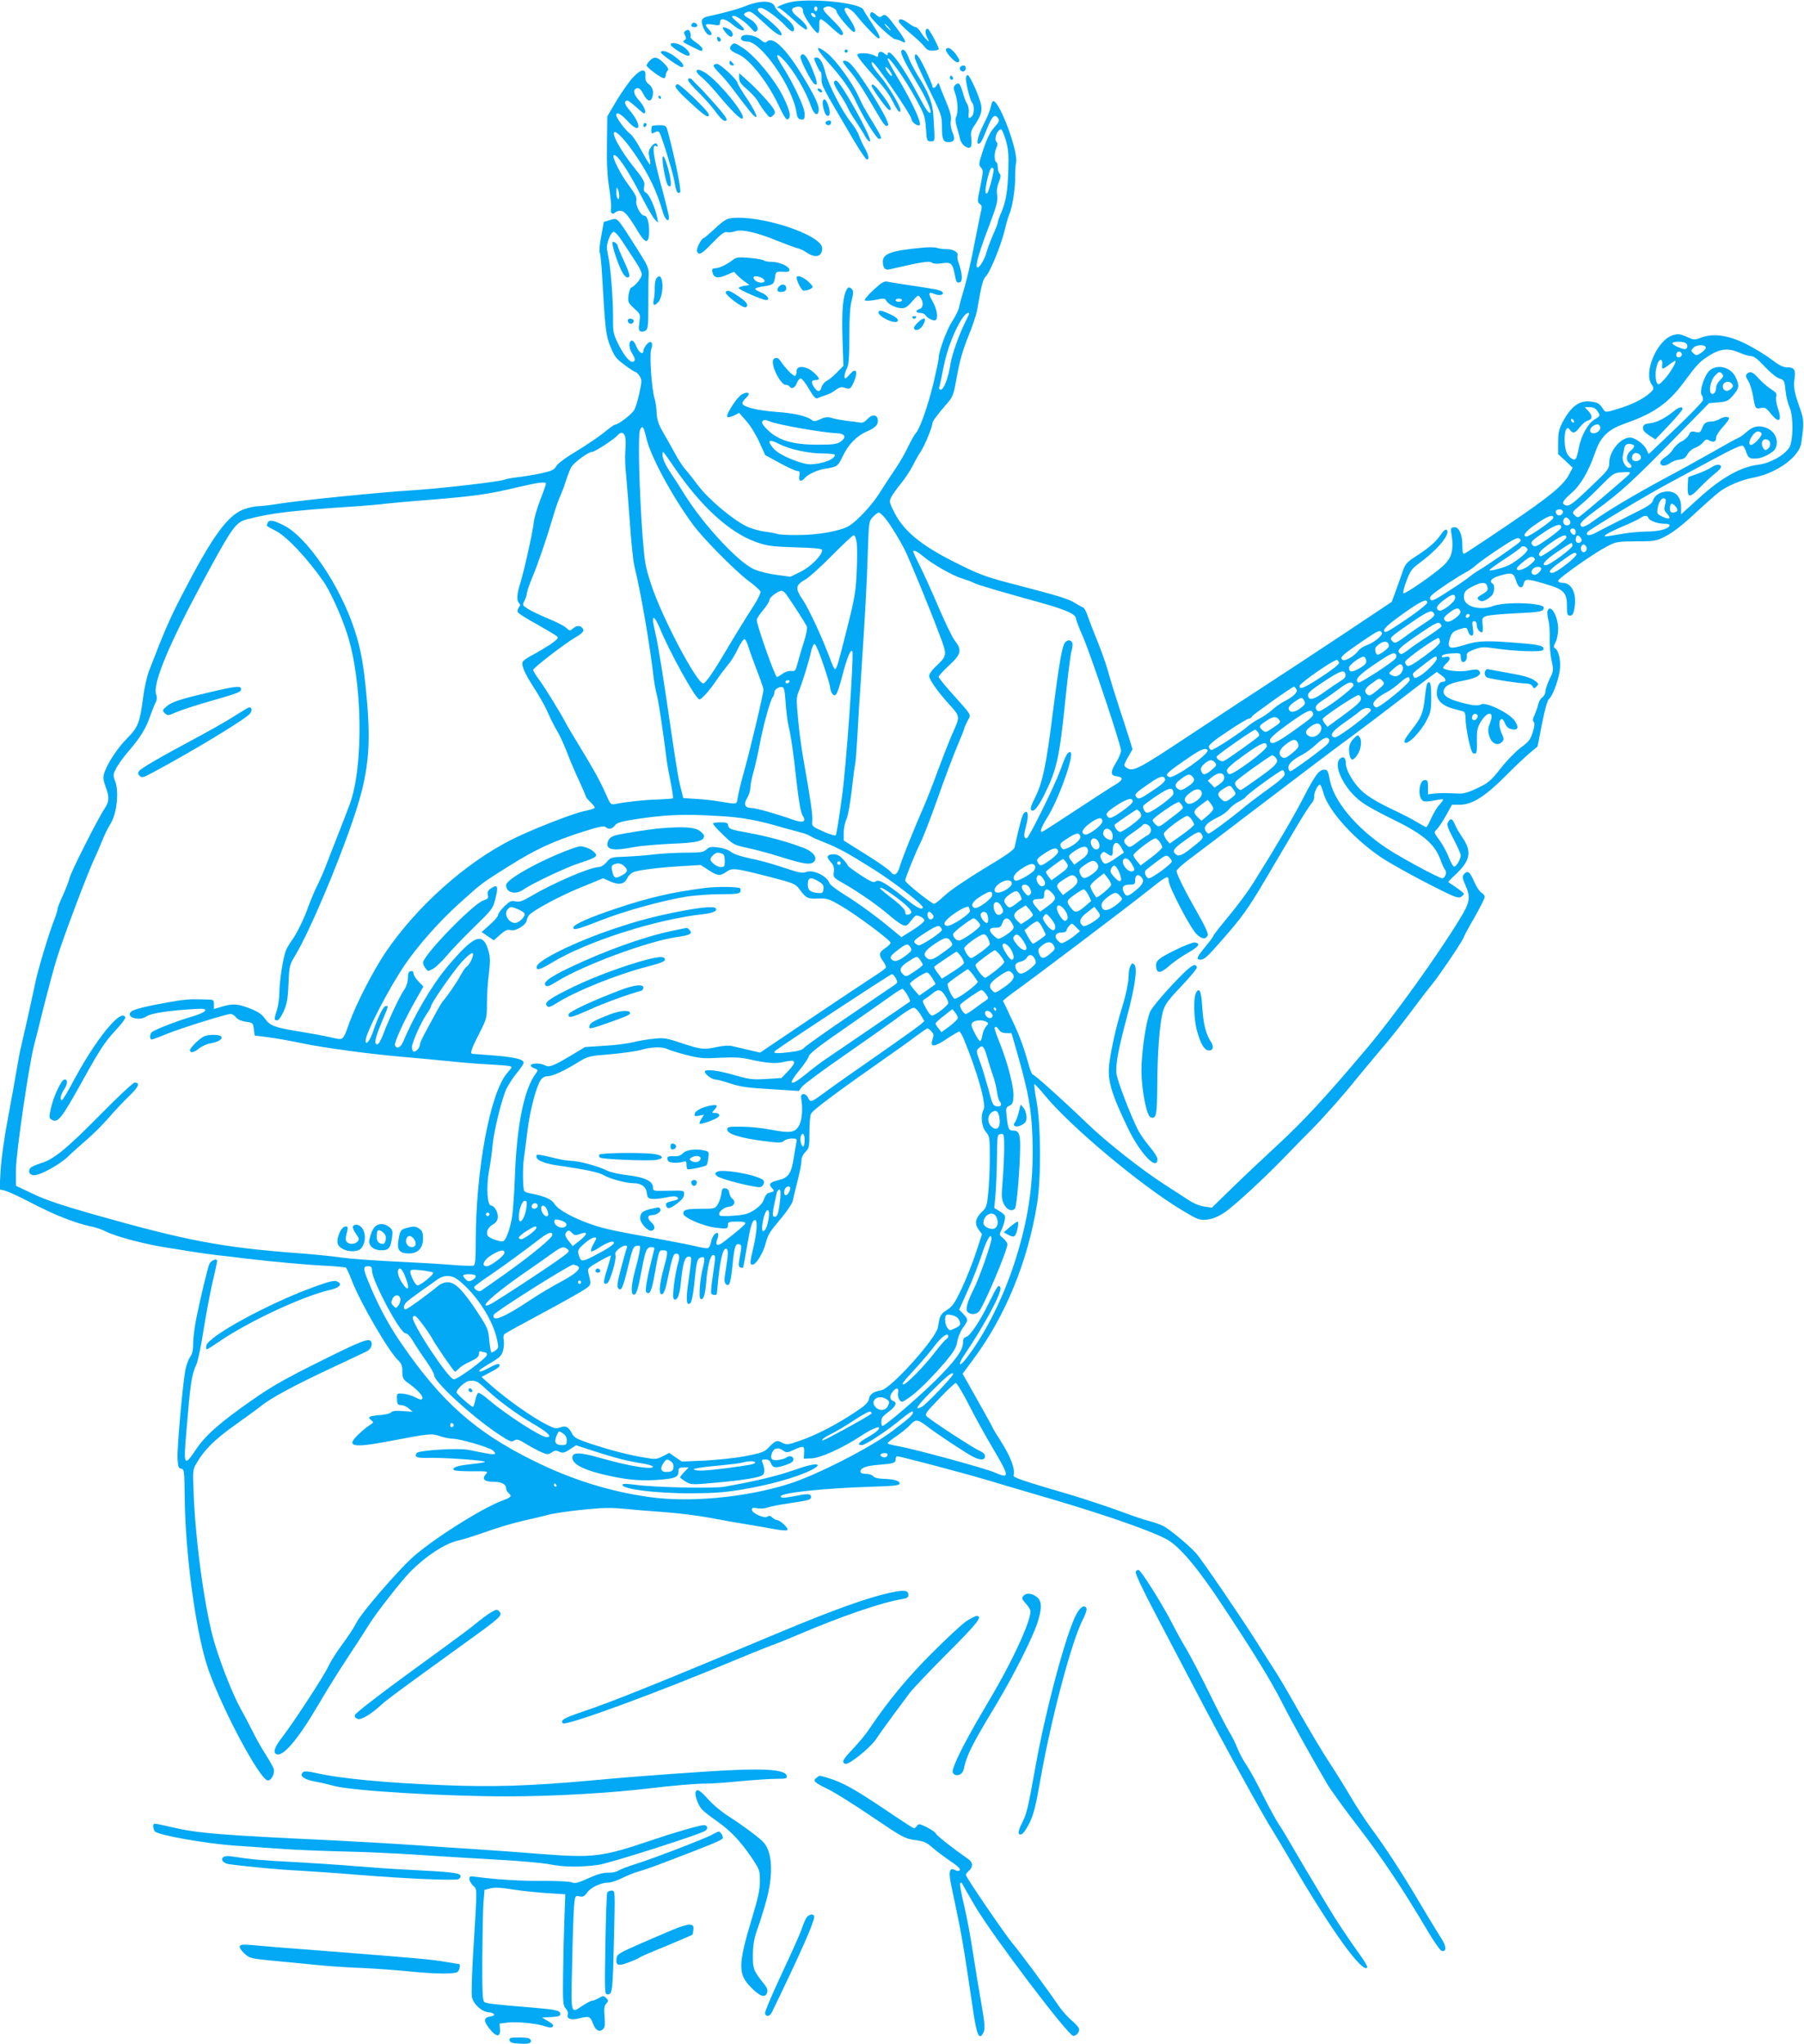 <?xml version="1.0" standalone="no"?>
<!DOCTYPE svg PUBLIC "-//W3C//DTD SVG 20010904//EN"
 "http://www.w3.org/TR/2001/REC-SVG-20010904/DTD/svg10.dtd">
<svg version="1.0" xmlns="http://www.w3.org/2000/svg"
 width="1130pt" height="1280pt" viewBox="0 0 1130 1280"
 preserveAspectRatio="xMidYMid meet">
<g transform="translate(0,1280) scale(0.1,-0.1)"
fill="#03a9f4" stroke="none">
<path d="M4940 12784 c-53 -15 -88 -34 -62 -34 7 0 46 -32 88 -70 41 -39 80
-68 85 -65 14 9 -7 41 -51 76 -46 37 -50 56 -16 65 31 7 46 -1 46 -28 0 -25
80 -140 94 -135 6 2 10 22 8 46 -1 26 2 41 9 41 7 0 36 -22 65 -50 29 -27 58
-50 63 -50 27 0 5 38 -56 97 -52 51 -63 67 -52 74 8 5 20 9 27 9 20 0 52 -19
52 -32 0 -17 94 -128 108 -128 18 0 7 34 -29 87 -16 23 -29 46 -29 52 0 25 39
8 71 -31 46 -59 132 -148 141 -148 17 0 6 23 -40 93 -27 40 -51 78 -53 85 -15
46 -352 78 -469 46z m180 -39 c0 -8 -4 -15 -10 -15 -5 0 -10 7 -10 15 0 8 5
15 10 15 6 0 10 -7 10 -15z m-12 -44 c3 -8 -1 -12 -9 -9 -7 2 -15 10 -17 17
-3 8 1 12 9 9 7 -2 15 -10 17 -17z"/>
<path d="M4675 12764 c-51 -21 -151 -48 -246 -68 -15 -3 -29 -13 -32 -21 -8
-19 20 -84 39 -92 25 -10 28 6 6 30 -32 34 -27 40 23 33 41 -7 45 -5 45 13 0
32 32 26 80 -14 39 -33 70 -45 70 -27 0 4 -19 24 -42 44 -38 33 -40 37 -21 38
21 0 79 -43 115 -85 13 -16 19 -17 29 -8 16 16 -10 57 -51 78 -35 18 -38 31
-9 40 22 7 26 4 131 -92 56 -53 99 -72 79 -35 -11 21 -63 69 -113 107 -37 27
-42 45 -11 45 22 0 111 -65 155 -114 24 -26 41 -37 47 -31 16 17 -6 53 -58 92
-28 21 -53 48 -57 60 -11 40 -89 43 -179 7z"/>
<path d="M5457 12723 c-4 -3 -7 -12 -7 -20 0 -18 137 -148 158 -149 10 -1 28
-6 40 -13 36 -19 27 4 -28 79 -65 87 -75 96 -95 80 -13 -11 -20 -9 -39 9 -12
11 -26 18 -29 14z m108 -93 c10 -11 16 -20 13 -20 -3 0 -13 9 -23 20 -10 11
-16 20 -13 20 3 0 13 -9 23 -20z"/>
<path d="M5630 12666 c0 -8 31 -40 69 -72 38 -31 78 -69 90 -84 16 -22 28 -28
56 -27 19 1 35 5 35 9 0 17 -60 128 -69 128 -17 0 -18 -25 -3 -55 14 -28 14
-29 -1 -16 -9 7 -26 28 -38 47 -11 19 -26 34 -33 34 -7 0 -27 11 -46 25 -38
28 -60 32 -60 11z"/>
<path d="M4337 12654 c-13 -13 -7 -24 14 -24 11 0 19 5 17 12 -5 14 -22 21
-31 12z"/>
<path d="M4542 12600 c12 -16 28 -30 35 -30 23 0 14 36 -12 48 -41 19 -47 14
-23 -18z"/>
<path d="M4297 12609 c-14 -8 -15 -14 -6 -31 8 -16 8 -22 -2 -29 -17 -10 -16
-11 48 -43 60 -30 63 -31 63 -12 0 7 -18 25 -40 40 -23 15 -38 31 -35 35 3 5
2 18 -2 29 -6 16 -12 18 -26 11z"/>
<path d="M4645 12570 c-11 -17 5 -30 36 -30 86 0 286 -288 308 -445 5 -32 11
-41 29 -43 20 -3 22 1 22 36 0 41 -70 190 -143 304 -42 64 -36 84 10 35 64
-67 141 -198 173 -292 18 -52 43 -67 48 -28 5 31 -26 96 -109 231 -102 165
-180 237 -216 201 -9 -9 -20 -5 -43 15 -33 27 -102 37 -115 16z"/>
<path d="M4492 12556 c1 -10 8 -17 13 -17 15 1 12 24 -3 29 -9 3 -13 -2 -10
-12z"/>
<path d="M4202 12518 c5 -14 86 -66 106 -67 23 -2 12 27 -22 53 -36 27 -91 36
-84 14z"/>
<path d="M4580 12515 c-16 -20 -5 -34 44 -55 74 -31 192 -184 262 -338 21 -45
39 -72 46 -70 27 9 18 52 -27 144 -54 107 -170 248 -249 302 -55 36 -59 37
-76 17z"/>
<path d="M5129 12482 c5 -10 34 -46 65 -80 84 -94 134 -166 168 -240 45 -97
129 -232 144 -232 21 0 18 11 -34 96 -59 97 -64 105 -96 174 -37 82 -145 230
-195 267 -48 37 -67 42 -52 15z"/>
<path d="M5925 12491 c-7 -13 53 -81 71 -81 21 0 17 17 -13 56 -28 34 -47 42
-58 25z"/>
<path d="M5290 12480 c0 -5 5 -10 10 -10 6 0 10 5 10 10 0 6 -4 10 -10 10 -5
0 -10 -4 -10 -10z"/>
<path d="M5646 12481 c-8 -12 25 -79 99 -202 51 -82 92 -175 83 -184 -9 -10
-28 18 -74 105 -99 188 -194 315 -194 258 0 -6 -8 -4 -19 6 -21 19 -41 14 -41
-10 0 -12 -4 -13 -22 -2 -35 18 -108 20 -108 3 0 -8 33 -51 73 -96 100 -112
125 -146 155 -206 25 -50 42 -67 42 -42 0 25 -75 150 -125 210 -48 56 -66 89
-50 89 17 0 245 -333 245 -357 0 -19 40 -47 51 -36 13 13 -52 153 -136 293
-36 59 -65 114 -65 121 1 29 110 -127 180 -256 50 -91 55 -107 60 -180 5 -77
6 -80 30 -80 28 0 27 -9 17 156 -5 84 -29 147 -98 256 -21 35 -47 84 -57 110
-17 46 -35 63 -46 44z m-71 -127 c24 -37 11 -41 -15 -5 -12 17 -17 31 -12 31
5 0 17 -12 27 -26z"/>
<path d="M4140 12471 c0 -10 114 -91 129 -91 25 0 8 28 -38 63 -44 34 -91 49
-91 28z"/>
<path d="M5014 12446 c-6 -15 68 -160 87 -172 24 -15 20 12 -13 94 -34 85 -61
112 -74 78z"/>
<path d="M5730 12440 c0 -10 38 -96 85 -191 79 -158 85 -176 85 -232 0 -91 7
-107 41 -107 38 0 44 18 24 65 -9 23 -13 51 -9 70 4 24 -3 54 -29 116 -20 46
-38 93 -42 104 -6 19 -7 19 -16 3 -11 -20 -29 -24 -29 -7 0 7 -20 54 -44 105
-43 90 -66 116 -66 74z"/>
<path d="M4070 12420 c-11 -11 -20 -24 -20 -30 0 -12 90 -79 108 -80 6 0 12 8
12 18 0 10 5 23 12 30 8 8 2 20 -24 47 -41 40 -60 43 -88 15z"/>
<path d="M5100 12435 c0 -13 33 -85 40 -85 4 0 7 -19 6 -42 0 -45 -4 -37 205
-392 36 -60 70 -111 77 -114 19 -6 14 28 -12 72 -13 23 -28 57 -35 76 -6 19
-30 59 -53 87 -52 64 -142 240 -158 308 -13 58 -34 95 -55 95 -8 0 -15 -2 -15
-5z"/>
<path d="M4570 12405 c0 -8 7 -15 16 -15 14 0 14 3 4 15 -7 8 -14 15 -16 15
-2 0 -4 -7 -4 -15z"/>
<path d="M5280 12413 c0 -4 17 -27 38 -52 46 -54 89 -121 166 -253 54 -94 65
-106 79 -92 17 17 -189 348 -243 391 -16 14 -40 17 -40 6z"/>
<path d="M4470 12388 c0 -6 17 -28 38 -48 20 -20 60 -67 87 -104 28 -37 70
-93 95 -124 69 -87 62 -40 -9 67 -34 50 -61 95 -61 100 0 20 -108 121 -129
121 -12 0 -21 -5 -21 -12z"/>
<path d="M6014 12379 c-8 -14 11 -33 25 -25 16 10 13 36 -3 36 -8 0 -18 -5
-22 -11z"/>
<path d="M4364 12359 c-4 -8 7 -24 30 -42 20 -16 62 -60 92 -96 97 -116 155
-174 166 -163 23 23 -162 246 -240 290 -29 16 -43 19 -48 11z"/>
<path d="M3963 12313 c-24 -26 -70 -92 -102 -145 l-57 -97 -2 -172 c-2 -120 2
-204 14 -277 9 -57 14 -115 11 -128 -5 -28 9 -42 26 -25 6 6 21 11 33 11 25 0
49 -28 109 -128 48 -81 70 -81 71 -2 0 60 -12 100 -32 100 -21 0 -55 66 -48
93 4 20 -5 40 -49 99 -51 67 -104 174 -93 185 16 17 90 -92 174 -257 35 -69
73 -134 84 -145 l20 -20 -5 30 c-11 59 -49 145 -68 156 -15 8 -19 17 -14 42 5
28 -3 43 -70 127 -77 97 -132 197 -118 211 14 14 80 -60 150 -166 73 -111 120
-212 155 -334 14 -47 38 -67 38 -32 0 12 -18 85 -39 164 -60 218 -72 301 -39
281 6 -4 9 -1 7 5 -7 21 -21 17 -41 -10 -16 -21 -17 -32 -10 -67 6 -23 7 -42
3 -42 -3 0 -28 40 -54 89 -26 49 -58 96 -72 105 -25 17 -85 97 -85 115 0 24
30 8 74 -40 82 -89 88 -19 6 75 -29 33 -33 56 -9 56 5 0 29 -18 53 -40 24 -22
46 -40 50 -40 18 0 2 45 -30 80 -37 40 -42 72 -12 78 11 2 24 -10 38 -37 21
-42 43 -53 54 -25 13 33 6 67 -19 86 -19 14 -24 27 -22 51 4 51 -27 47 -80
-10z m-84 -741 c1 -13 -3 -20 -9 -17 -5 3 -10 23 -9 43 0 30 2 33 9 17 5 -11
9 -30 9 -43z"/>
<path d="M4630 12312 c0 -24 11 -39 50 -72 28 -24 58 -57 67 -74 9 -17 29 -48
46 -69 28 -36 30 -37 48 -21 15 13 16 20 7 38 -16 30 -110 133 -169 184 l-49
44 0 -30z"/>
<path d="M5950 12316 c0 -9 5 -16 10 -16 6 0 10 4 10 9 0 6 -4 13 -10 16 -5 3
-10 -1 -10 -9z"/>
<path d="M6050 12308 c1 -36 28 -140 39 -151 15 -15 14 -70 -1 -85 -19 -19
-24 -14 -20 22 2 19 -2 44 -11 57 -8 13 -20 45 -27 72 -15 54 -26 65 -46 45
-13 -12 -13 -20 0 -56 16 -46 19 -118 5 -144 -6 -12 -4 -34 5 -65 8 -27 17
-60 20 -75 8 -36 53 -68 67 -47 5 8 6 32 3 55 -5 33 -1 47 18 76 45 65 53 95
40 145 -17 62 -69 173 -81 173 -6 0 -11 -10 -11 -22z"/>
<path d="M4310 12298 c0 -7 29 -41 65 -76 35 -35 80 -85 99 -111 46 -62 64
-77 77 -64 6 6 -18 41 -75 104 -46 52 -92 102 -103 111 -10 9 -24 24 -31 32
-15 19 -32 21 -32 4z"/>
<path d="M5224 12287 c-3 -9 13 -41 35 -74 22 -32 44 -71 50 -85 5 -14 29 -55
53 -90 24 -36 51 -79 60 -97 10 -18 23 -29 28 -26 17 11 -174 358 -209 379 -6
4 -14 1 -17 -7z"/>
<path d="M4243 12273 c-26 -10 -11 -31 81 -116 92 -85 116 -100 116 -74 0 19
-183 195 -197 190z"/>
<path d="M5460 12262 c0 -14 94 -145 108 -150 24 -7 11 24 -39 91 -44 60 -69
81 -69 59z"/>
<path d="M5122 12238 c5 -15 28 -23 28 -10 0 5 -7 13 -16 16 -10 4 -14 1 -12
-6z"/>
<path d="M4125 12190 c3 -5 8 -10 11 -10 2 0 4 5 4 10 0 6 -5 10 -11 10 -5 0
-7 -4 -4 -10z"/>
<path d="M5156 12172 c-9 -15 6 -81 20 -93 21 -17 28 13 14 55 -12 38 -25 52
-34 38z"/>
<path d="M6207 12134 c-4 -21 -22 -67 -41 -103 -37 -72 -54 -131 -37 -131 14
0 21 13 56 100 30 75 48 90 68 58 9 -13 4 -24 -25 -56 -25 -28 -45 -67 -68
-136 -30 -91 -31 -98 -16 -115 16 -17 15 -25 -3 -117 -19 -92 -20 -100 -4
-111 15 -11 15 -19 5 -60 -6 -27 -25 -122 -43 -213 -17 -91 -44 -205 -59 -255
-15 -49 -30 -104 -33 -121 -3 -17 -22 -55 -42 -85 -34 -52 -85 -189 -85 -230
0 -11 -16 -86 -35 -167 -35 -141 -84 -280 -109 -305 -7 -7 -29 -46 -49 -87
-19 -41 -56 -104 -81 -140 -25 -36 -67 -101 -95 -145 -48 -77 -138 -174 -192
-208 -52 -32 -197 -58 -322 -58 -64 0 -122 3 -128 7 -6 3 -39 10 -74 14 -35 4
-88 19 -117 33 -83 38 -245 174 -307 259 -30 40 -67 87 -82 103 -14 17 -42 59
-61 95 -19 36 -52 94 -73 130 -30 52 -39 77 -42 125 -1 33 -7 73 -13 90 -18
58 -33 272 -21 307 16 44 -3 62 -30 29 -10 -13 -19 -29 -19 -37 0 -30 -29 -12
-44 27 -9 23 -22 39 -29 36 -21 -6 -19 -46 4 -83 16 -26 19 -38 10 -47 -17
-17 -59 28 -98 108 -32 65 -34 77 -33 165 0 124 -15 321 -31 390 -10 47 -10
63 3 100 8 25 22 46 30 48 10 2 33 -23 63 -70 26 -40 63 -96 81 -124 19 -28
34 -61 34 -73 0 -21 -42 -73 -66 -82 -6 -2 -14 -24 -17 -48 -5 -42 -3 -47 35
-82 40 -36 40 -37 33 -88 -6 -42 -4 -52 9 -57 9 -3 23 0 32 7 13 10 15 37 15
153 0 78 0 164 2 191 2 48 -3 58 -87 190 -115 180 -106 171 -155 157 l-39 -12
-16 -90 c-10 -50 -14 -96 -9 -103 4 -6 11 -75 15 -152 19 -331 23 -367 53
-439 24 -59 36 -74 88 -112 32 -24 63 -44 68 -44 5 0 16 -11 25 -25 15 -23 15
-31 0 -102 -9 -43 -23 -91 -32 -108 -13 -27 -101 -95 -123 -95 -5 0 -36 -22
-68 -49 -32 -26 -109 -78 -171 -116 -66 -39 -119 -78 -128 -95 -14 -23 -29
-30 -98 -45 -44 -9 -111 -20 -147 -24 -36 -4 -70 -11 -76 -14 -19 -12 -399
-56 -573 -67 -211 -13 -720 -64 -845 -85 -49 -8 -107 -15 -127 -15 -21 0 -62
-9 -92 -20 -102 -39 -197 -170 -388 -540 -76 -147 -111 -228 -204 -470 -14
-36 -31 -113 -38 -171 -21 -158 -31 -184 -103 -256 -60 -61 -126 -162 -142
-221 -6 -20 -3 -43 10 -78 25 -65 24 -94 -6 -138 -42 -62 -212 -399 -220 -436
-4 -19 -23 -67 -41 -107 -19 -40 -34 -79 -34 -87 0 -8 -9 -39 -21 -68 -31 -77
-105 -323 -118 -393 -13 -64 -60 -276 -87 -390 -9 -38 -22 -106 -29 -150 -7
-44 -31 -177 -53 -295 -24 -124 -44 -267 -48 -337 l-7 -122 29 -6 c16 -4 65
-25 109 -47 158 -81 201 -101 285 -133 47 -18 111 -38 142 -44 31 -5 79 -21
105 -35 64 -32 253 -81 388 -101 22 -3 78 -12 125 -20 47 -8 126 -19 175 -25
50 -5 126 -14 170 -20 165 -20 404 -42 517 -47 64 -3 120 -9 125 -12 5 -3 21
-40 37 -81 52 -136 230 -443 290 -499 20 -19 26 -35 26 -65 0 -45 5 -55 36
-77 53 -36 95 -81 90 -95 -5 -12 -11 -12 -44 5 -20 10 -55 21 -77 23 -42 3
-41 4 -37 -52 1 -14 9 -20 26 -20 13 0 34 -9 47 -21 l24 -20 -62 4 c-43 4 -65
1 -73 -8 -6 -7 -37 -15 -70 -17 -68 -5 -81 -13 -55 -32 17 -13 17 -14 -11 -32
-16 -10 -48 -37 -71 -59 -78 -75 -35 -84 192 -41 262 50 268 50 321 32 26 -9
62 -16 79 -16 46 0 234 -55 253 -74 32 -32 17 -31 -153 4 -63 13 -314 -2 -325
-20 -15 -24 -1 -31 58 -30 120 3 380 -16 369 -26 -3 -3 -44 -9 -92 -14 -84 -9
-117 -21 -101 -37 4 -4 54 -7 112 -7 97 1 103 0 89 -16 -30 -33 -13 -50 51
-50 45 0 74 -16 74 -39 0 -10 7 -24 15 -31 24 -20 19 -26 -42 -49 -133 -50
-452 -254 -565 -360 -102 -95 -311 -338 -343 -399 -26 -48 -43 -74 -117 -176
-23 -33 -52 -81 -64 -107 -26 -56 -212 -341 -283 -434 -49 -63 -62 -97 -42
-109 39 -25 134 85 262 303 50 86 133 219 184 296 51 77 112 171 135 209 42
69 212 287 266 339 97 96 210 169 289 188 28 6 86 24 130 39 140 49 208 69
295 89 47 10 111 26 142 34 31 9 128 23 214 32 126 13 178 14 263 6 58 -6 174
-15 256 -21 83 -6 209 -22 280 -35 72 -14 173 -32 225 -40 52 -8 131 -22 174
-30 46 -9 83 -12 88 -7 10 10 -45 62 -64 62 -6 0 -20 7 -30 16 -13 12 -21 14
-31 6 -17 -14 -97 21 -97 43 0 13 7 15 35 9 20 -3 48 -1 63 5 15 6 74 18 132
26 127 19 140 22 140 40 0 21 -18 22 -89 8 -79 -15 -101 -16 -101 -4 0 22 272
51 560 60 155 5 185 8 185 21 0 17 -38 27 -106 29 -28 1 -52 7 -59 16 -7 8
-28 15 -46 15 -23 0 -34 5 -34 15 0 22 34 35 108 41 99 8 112 12 112 34 0 11
4 20 10 20 18 0 398 -100 560 -148 91 -27 275 -82 410 -121 356 -105 639 -205
725 -255 78 -46 190 -179 339 -405 199 -300 307 -476 378 -616 58 -115 195
-361 283 -510 23 -38 111 -160 196 -270 148 -193 272 -378 430 -645 41 -69 81
-126 90 -128 32 -6 30 30 -5 82 -18 28 -77 125 -130 214 -111 189 -217 351
-305 470 -34 46 -92 134 -128 195 -36 62 -98 162 -138 222 -40 61 -126 205
-191 320 -65 116 -134 233 -153 260 -18 28 -67 104 -108 170 -93 148 -346 520
-382 559 -47 52 -171 154 -208 171 -20 10 -59 23 -87 30 -28 7 -114 36 -191
65 -77 28 -207 71 -290 96 -330 97 -370 111 -366 125 11 40 -19 119 -83 218
-25 39 -46 74 -46 76 0 4 -65 121 -167 301 l-23 41 65 88 c203 272 344 616
402 981 25 158 23 490 -4 637 -11 59 -17 107 -13 107 4 0 33 -31 64 -69 159
-194 600 -564 860 -720 100 -60 108 -63 155 -59 36 4 67 16 110 44 62 41 258
222 394 364 45 47 113 117 152 155 72 72 214 233 282 319 21 26 81 98 133 160
81 93 163 198 265 335 10 14 44 58 75 96 54 67 200 285 200 298 0 4 29 58 65
120 36 63 65 121 65 130 0 9 -9 21 -21 27 -11 6 -32 38 -46 71 -26 61 -41 71
-64 43 -10 -13 -9 -24 10 -67 34 -76 29 -108 -35 -212 -139 -228 -411 -607
-578 -805 -258 -306 -399 -459 -563 -610 -98 -91 -231 -216 -295 -279 l-117
-114 -48 7 c-28 4 -67 20 -97 40 -28 18 -98 64 -156 101 -143 93 -355 260
-470 370 -149 144 -339 315 -350 315 -5 0 -17 26 -25 58 -35 123 -60 191 -109
292 -27 58 -51 108 -53 111 -2 3 34 32 79 64 108 77 717 537 835 632 112 89
123 94 123 59 0 -38 136 -298 175 -336 34 -33 60 -35 71 -5 3 8 -22 64 -59
127 -81 142 -137 253 -137 273 0 8 35 41 77 72 43 32 202 152 353 268 439 334
586 445 689 520 53 39 166 125 251 190 85 66 179 137 207 158 l53 39 30 -22
c30 -21 32 -40 5 -40 -20 0 -35 -32 -35 -73 0 -44 38 -79 106 -96 27 -7 55
-15 62 -17 7 -2 12 -19 12 -40 0 -64 32 -215 47 -221 23 -9 26 3 24 79 -1 59
3 80 21 112 45 77 92 75 61 -2 -13 -35 -14 -49 -4 -82 14 -46 51 -64 79 -37
14 15 14 20 -2 55 -18 41 -19 83 -1 89 6 2 16 -10 22 -26 7 -20 20 -32 38 -37
43 -11 52 9 24 51 -32 48 -180 121 -211 104 -21 -12 -61 -7 -145 17 -69 20
-98 43 -89 72 10 30 37 43 130 61 81 16 113 38 89 62 -8 8 -25 8 -65 0 -55
-12 -158 1 -158 18 0 4 9 16 20 26 30 27 26 49 -6 41 -19 -5 -25 -3 -22 6 3 8
26 14 61 16 55 3 57 2 57 -22 0 -14 4 -27 8 -30 15 -9 32 11 30 34 -3 20 5 27
47 43 44 16 59 17 125 7 127 -19 296 -25 305 -11 15 25 -16 34 -162 45 -180
15 -245 13 -309 -7 -117 -37 -133 -32 -111 38 11 36 25 46 82 61 20 5 25 1 31
-20 3 -14 13 -26 21 -26 12 0 14 9 9 45 -6 37 -4 45 8 45 10 0 16 -9 16 -23 0
-24 17 -47 33 -47 5 0 7 20 4 46 -4 42 -3 46 22 56 14 5 96 13 181 17 157 7
180 11 180 36 0 30 -244 38 -317 10 -83 -32 -183 -3 -183 53 0 36 8 46 57 71
50 25 79 27 87 5 10 -27 7 -34 -30 -56 -31 -18 -34 -23 -21 -35 16 -16 42 -8
79 25 19 16 24 67 8 77 -25 15 -7 35 45 50 74 22 87 18 101 -30 13 -47 39 -58
48 -21 8 33 21 33 132 0 119 -34 139 -54 139 -137 0 -55 2 -62 20 -62 15 0 21
10 27 45 17 90 -16 160 -74 160 -16 0 -28 5 -28 13 1 15 221 171 304 214 59
31 65 32 185 33 121 0 124 1 190 35 42 22 107 73 176 138 61 56 128 116 150
133 50 40 143 79 219 93 144 27 287 130 299 217 18 124 17 148 -9 219 -34 95
-41 132 -33 185 8 55 -2 70 -48 70 -25 0 -50 13 -101 52 -37 28 -109 71 -159
96 -111 54 -203 66 -276 38 -42 -16 -46 -16 -92 5 -41 18 -53 20 -86 10 -99
-30 -186 -233 -133 -309 13 -18 13 -26 4 -38 -32 -38 -113 -83 -199 -109 -92
-29 -93 -29 -107 -10 -26 39 -34 44 -77 50 -73 11 -129 -31 -183 -136 -19 -38
-24 -64 -24 -120 l0 -73 46 -42 45 -43 -20 -38 c-35 -70 -121 -141 -386 -320
-143 -97 -266 -178 -272 -180 -10 -4 -13 10 -13 51 0 71 -22 119 -53 114 -16
-2 -21 -9 -18 -23 20 -117 8 -167 -53 -222 -63 -56 -235 -175 -245 -168 -5 2
4 38 19 77 23 62 35 78 76 108 119 87 202 186 176 212 -6 6 -20 -5 -40 -34
-31 -45 -76 -83 -167 -141 -39 -25 -53 -42 -66 -77 -8 -25 -28 -80 -43 -122
l-28 -77 -306 -204 c-169 -112 -377 -249 -462 -304 -85 -55 -306 -200 -490
-322 -338 -224 -364 -237 -405 -208 -17 13 -17 16 10 64 l29 51 -21 68 c-12
38 -41 130 -66 204 -24 74 -54 171 -66 215 -12 44 -42 130 -67 190 -25 61 -52
132 -61 158 -8 27 -22 51 -31 54 -10 4 -33 17 -52 29 -36 23 -104 44 -370 113
-183 47 -225 62 -385 143 -207 104 -315 194 -373 309 -33 65 -33 68 -18 98 9
17 36 55 61 85 24 30 56 78 71 107 14 29 37 69 50 89 26 38 74 155 74 178 0
13 31 55 99 133 30 36 36 52 56 167 16 92 36 159 69 242 26 63 52 140 57 170
29 167 35 189 57 213 27 29 98 206 117 292 7 33 20 76 28 95 19 44 38 169 36
235 -1 28 2 68 6 90 12 68 -98 368 -141 382 -6 2 -14 -13 -17 -33z m93 -211
c16 -56 19 -89 16 -188 -4 -134 -15 -197 -45 -268 -12 -27 -21 -54 -21 -60 0
-6 -13 -40 -29 -76 -16 -36 -34 -84 -40 -106 -14 -53 -50 -110 -61 -99 -12 12
16 104 82 277 41 109 49 139 44 175 -4 28 0 56 11 83 12 30 13 43 4 52 -6 6
-11 23 -11 38 0 15 -4 31 -10 34 -13 8 -13 58 1 89 9 19 9 29 0 39 -16 20 7
77 30 77 5 0 17 -30 29 -67z m-76 -181 c5 -8 -29 -141 -39 -150 -16 -16 -16
17 -1 83 16 69 27 87 40 67z m-154 -907 c0 -3 -11 -28 -25 -55 -35 -69 -82
-200 -90 -252 -14 -92 -42 -168 -62 -168 -9 0 -13 6 -10 15 4 8 15 64 27 124
20 109 73 245 121 312 18 26 39 38 39 24z m4484 -181 c18 -7 21 -30 6 -39 -13
-8 -91 26 -84 37 6 9 55 11 78 2z m131 -32 c0 -7 -13 -21 -30 -32 -27 -18 -31
-18 -47 -3 -17 15 -17 17 -1 35 19 21 78 22 78 0z m214 -32 c24 -11 55 -20 69
-20 18 0 41 -18 85 -65 34 -36 73 -69 92 -75 31 -10 33 -13 39 -74 3 -36 15
-84 26 -108 25 -58 23 -211 -3 -252 -33 -49 -119 -97 -192 -106 -111 -14 -230
-80 -369 -206 l-116 -105 0 45 c0 61 -31 98 -83 98 -46 0 -85 -24 -93 -57 -5
-20 -35 -39 -158 -99 -83 -41 -171 -87 -196 -100 -41 -24 -71 -23 -56 2 9 15
381 238 506 304 58 31 184 99 280 151 121 65 179 92 187 85 7 -5 17 -25 23
-44 12 -34 22 -39 69 -35 35 3 99 38 111 60 26 49 0 110 -57 132 -46 17 -81
10 -120 -24 -21 -19 -46 -37 -56 -40 -11 -4 -85 -45 -165 -91 -81 -46 -217
-121 -302 -166 -182 -98 -364 -207 -437 -261 -56 -42 -83 -49 -83 -21 0 10 38
44 97 87 147 106 238 189 483 440 l225 230 59 5 c53 5 62 9 92 44 39 46 41 62
14 117 -32 62 -116 81 -163 37 -33 -32 -64 -132 -48 -152 7 -8 10 -24 7 -34
-4 -11 -81 -91 -173 -178 l-166 -158 -14 30 c-16 33 -73 74 -102 74 -60 0
-131 -86 -131 -159 0 -36 -7 -46 -107 -141 -122 -117 -144 -133 -167 -124 -27
10 -19 27 37 76 58 50 107 134 148 252 35 102 81 146 191 185 177 62 268 126
363 254 87 117 98 129 158 168 70 46 125 51 196 19z m-364 -11 c0 -7 -8 -15
-17 -17 -18 -3 -25 18 -11 32 10 10 28 1 28 -15z m-123 -62 c-4 -33 1 -33 42
-2 18 14 36 25 40 25 12 0 -32 -76 -68 -115 -30 -33 -38 -37 -46 -25 -13 20
-13 80 1 119 13 38 35 36 31 -2z m377 -60 c8 -11 5 -19 -14 -37 -14 -13 -25
-33 -25 -44 0 -29 -15 -50 -30 -41 -19 12 -5 83 21 111 26 28 32 29 48 11z
m60 -61 c9 -11 8 -18 -5 -30 -21 -21 -48 -17 -52 8 -6 32 36 48 57 22z m-845
-168 c22 -30 21 -33 -16 -55 -42 -25 -85 -104 -99 -180 -6 -32 -14 -62 -19
-66 -13 -15 -47 11 -59 44 -14 40 -14 119 -1 139 9 13 12 13 24 -2 19 -26 32
-22 62 17 15 19 37 38 50 41 30 8 31 31 2 61 l-21 23 31 0 c21 0 36 -7 46 -22z
m-144 -69 c0 -6 -4 -7 -10 -4 -5 3 -10 11 -10 16 0 6 5 7 10 4 6 -3 10 -11 10
-16z m163 -45 c-12 -31 -63 -38 -63 -9 0 22 41 46 56 34 7 -6 10 -17 7 -25z
m-5973 -63 c26 -110 163 -364 291 -537 61 -84 261 -286 345 -350 40 -29 74
-60 77 -68 3 -8 -13 -44 -36 -80 -54 -83 -131 -209 -182 -295 -77 -131 -126
-201 -140 -201 -40 0 -256 409 -324 613 -39 119 -43 142 -56 310 -22 299 -30
639 -15 667 15 28 22 19 40 -59z m6985 33 c0 -20 -55 -76 -70 -70 -25 9 21 88
49 84 11 -2 21 -8 21 -14z m-7119 -20 c4 -14 4 -53 1 -87 -3 -34 -1 -98 4
-142 4 -44 15 -180 24 -302 8 -122 21 -248 29 -280 39 -156 99 -504 121 -703
4 -30 12 -77 20 -105 11 -42 36 -210 61 -405 3 -25 14 -87 25 -139 10 -52 17
-97 14 -100 -3 -3 -46 -6 -96 -8 -83 -2 -192 -14 -264 -28 -29 -6 -31 -4 -60
62 -33 77 -81 163 -170 308 -34 55 -70 116 -80 135 -31 61 -137 233 -172 279
-18 24 -33 49 -33 56 0 12 199 166 264 203 48 28 59 42 44 59 -14 18 -38 16
-60 -4 -17 -15 -20 -15 -41 5 -13 12 -63 38 -111 57 -48 20 -105 47 -126 60
-38 24 -39 25 -25 52 8 16 15 36 15 46 0 10 15 55 34 100 37 89 93 253 132
387 14 47 33 103 44 125 10 22 26 65 35 95 10 30 24 67 32 82 14 29 108 98
132 98 17 0 141 81 161 105 19 23 39 18 46 -11z m7172 -40 c2 -11 -4 -27 -14
-34 -14 -12 -18 -12 -29 3 -7 10 -11 27 -8 38 7 27 47 22 51 -7z m-853 -14 c4
-6 -5 -20 -19 -31 -29 -23 -34 -60 -11 -79 19 -16 19 -30 0 -30 -22 0 -47 44
-40 74 3 14 7 37 10 51 4 18 12 25 30 25 13 0 27 -5 30 -10z m-6015 -132 c170
-250 349 -414 520 -474 66 -23 95 -27 243 -32 122 -3 167 -8 167 -17 0 -32
-72 -105 -134 -135 l-65 -32 -88 12 c-48 6 -111 22 -140 35 -99 44 -315 277
-433 465 -29 47 -65 103 -80 125 -39 57 -60 101 -60 125 0 11 2 20 4 20 2 0
32 -42 66 -92z m6058 54 c-4 -22 -46 -28 -54 -8 -4 9 -1 23 6 31 16 19 53 1
48 -23z m-73 -102 c-6 -10 -274 -238 -311 -265 -10 -7 -19 -4 -31 9 -17 17
-16 19 32 59 28 22 87 78 131 123 78 79 84 83 130 86 57 3 58 3 49 -12z
m-6785 -59 c0 -4 -16 -51 -36 -102 -20 -52 -38 -113 -40 -137 -5 -54 -58 -295
-84 -381 -23 -72 -25 -112 -8 -129 8 -8 8 -15 -2 -26 -7 -9 -10 -22 -7 -29 3
-8 56 -42 119 -76 62 -35 119 -69 127 -76 11 -11 3 -19 -45 -53 -33 -21 -83
-51 -112 -66 -29 -15 -55 -33 -58 -41 -9 -24 12 -72 75 -169 32 -50 71 -119
85 -154 15 -34 40 -84 56 -110 16 -26 44 -88 63 -137 19 -50 53 -130 76 -178
22 -49 41 -92 41 -96 0 -4 13 -20 30 -36 16 -15 27 -31 25 -35 -2 -4 -33 -13
-67 -20 -73 -15 -336 -119 -453 -178 -289 -146 -593 -417 -789 -705 -76 -112
-183 -319 -227 -440 -42 -118 -35 -112 -115 -94 -38 9 -130 26 -204 38 -150
24 -178 35 -210 79 -23 33 -52 50 -121 74 -55 20 -91 20 -151 1 l-48 -14 0 29
c0 30 0 30 -62 31 -89 3 -122 0 -218 -17 -134 -23 -224 -45 -239 -60 -36 -34
50 -61 95 -30 30 21 148 39 324 48 76 4 56 -21 -39 -49 -87 -25 -226 -79 -249
-96 -14 -11 -16 -47 -2 -47 5 0 47 15 92 34 89 36 375 126 403 126 9 0 25 -10
34 -22 11 -13 34 -23 62 -27 43 -6 44 -7 49 -46 l5 -40 85 -11 c47 -6 143 -23
214 -38 138 -29 430 -68 641 -86 72 -6 198 -18 280 -26 83 -9 195 -18 250 -20
55 -3 110 -7 123 -10 23 -5 23 -5 -12 -45 -106 -125 -195 -602 -196 -1052 0
-118 -3 -149 -14 -153 -8 -3 -72 -1 -143 5 -70 6 -231 15 -358 21 -126 6 -275
17 -330 25 -55 8 -165 19 -245 25 -498 37 -711 77 -1305 245 -199 57 -298 90
-378 128 l-107 51 0 101 c0 101 82 662 115 785 8 30 35 136 59 235 25 99 61
234 81 299 37 123 200 556 240 636 12 25 32 72 45 105 13 33 37 82 54 109 38
63 52 196 28 262 -15 39 -14 44 7 85 13 24 49 74 82 111 69 81 103 136 130
214 11 32 26 70 34 84 8 16 10 33 4 48 -26 69 79 319 318 759 158 291 181 322
248 340 157 41 276 55 700 83 77 6 151 12 165 15 14 2 142 14 285 25 282 23
366 35 550 79 127 30 175 36 175 22z m7012 -97 c4 -3 2 -20 -3 -37 -7 -26 -5
-35 13 -54 29 -31 16 -40 -28 -19 -34 16 -36 19 -31 52 8 48 32 76 49 58z m74
-73 c-4 -6 -16 -11 -27 -11 -13 0 -19 7 -19 23 0 13 3 27 7 31 10 10 47 -30
39 -43z m-716 -6 c0 -21 -30 -31 -40 -14 -11 17 -3 29 21 29 10 0 19 -7 19
-15z m-4244 -42 c33 -41 90 -134 123 -200 29 -59 154 -362 212 -517 55 -146
55 -138 -25 -215 -20 -19 -36 -44 -36 -54 0 -22 53 -98 122 -174 72 -80 72
-78 32 -169 -20 -43 -64 -155 -99 -249 -34 -93 -75 -197 -90 -230 -52 -117
-134 -321 -146 -363 -17 -59 -36 -73 -59 -43 -9 13 -80 63 -156 110 l-139 87
0 49 c0 28 8 66 17 85 10 20 23 96 33 180 9 80 18 152 21 160 3 8 9 85 14 170
4 85 15 261 24 390 25 383 36 574 42 775 6 186 7 191 32 218 14 15 31 27 37
27 6 0 25 -17 41 -37z m4184 4 c0 -14 -148 -117 -167 -117 -32 0 -7 34 60 79
72 50 107 62 107 38z m596 -1 c7 -18 57 -36 101 -36 23 0 33 -4 31 -12 -7 -21
-69 -37 -148 -37 -41 -1 -102 -6 -135 -12 -134 -23 -131 -22 -118 -9 7 7 53
30 102 51 50 21 101 45 113 53 28 20 47 20 54 2z m-496 -11 c13 -16 6 -35 -15
-35 -18 0 -28 17 -21 35 7 19 20 19 36 0z m-52 -51 c-2 -7 -39 -38 -83 -69
-68 -47 -81 -53 -93 -41 -20 19 -12 28 73 85 72 48 110 57 103 25z m92 -24 c0
-11 -4 -20 -9 -20 -13 0 -32 26 -24 33 13 14 33 6 33 -13z m-4504 -67 c4 -26
4 -109 0 -186 -5 -119 -13 -166 -57 -340 -59 -236 -68 -267 -79 -267 -4 0 -18
28 -30 63 -49 132 -133 314 -171 370 -49 71 -47 92 13 126 24 13 99 81 168
151 69 69 130 127 137 128 7 1 15 -18 19 -45z m4446 32 c2 -13 -154 -125 -164
-119 -21 13 -2 37 65 83 68 48 97 59 99 36z m94 -24 c-11 -18 -36 -13 -36 7 0
10 3 22 7 26 10 10 37 -20 29 -33z m-397 -14 c-45 -35 -201 -142 -236 -162
-19 -11 -47 -30 -62 -42 -14 -13 -74 -54 -133 -92 -83 -54 -109 -67 -117 -57
-8 9 -5 18 12 33 29 27 163 115 207 138 19 9 49 30 65 45 17 15 81 62 144 103
92 61 118 74 129 64 12 -9 11 -14 -9 -30z m341 -14 c-1 -18 -144 -123 -168
-123 -31 0 -2 34 73 84 44 30 83 55 88 55 4 1 7 -7 7 -16z m87 -9 c8 -21 -13
-42 -28 -27 -13 13 -5 43 11 43 6 0 13 -7 17 -16z m-369 -15 c3 -15 -60 -68
-114 -97 -32 -17 -124 -41 -124 -33 0 5 43 36 95 70 52 34 97 67 101 72 9 15
38 6 42 -12z m-3788 -41 c57 -49 188 -124 247 -141 28 -9 61 -20 72 -27 25
-13 158 -52 404 -120 171 -47 237 -76 237 -105 0 -8 19 -56 41 -107 48 -107
240 -681 241 -718 0 -14 -14 -48 -32 -77 -36 -58 -35 -80 6 -85 44 -5 39 -24
-13 -54 -26 -15 -138 -88 -249 -161 -111 -73 -204 -133 -207 -133 -15 0 -5 29
33 90 77 124 176 410 143 410 -17 0 -27 -19 -62 -115 -40 -107 -197 -425 -210
-425 -19 0 -20 17 -4 77 18 66 13 104 -11 83 -12 -9 -27 -63 -61 -217 -4 -16
-57 -53 -193 -134 -110 -67 -210 -135 -243 -166 -31 -29 -61 -53 -68 -53 -16
0 -181 132 -181 145 0 16 64 174 97 240 17 33 65 159 108 280 42 120 97 265
121 322 24 57 44 106 44 111 0 4 9 25 20 46 24 44 32 29 -92 168 -49 54 -88
103 -88 109 0 7 29 39 65 72 76 70 82 96 36 155 -16 20 -61 114 -101 207 -40
94 -92 209 -116 257 -24 48 -44 90 -44 93 0 14 25 2 60 -27z m4095 12 c3 -5
-20 -29 -51 -54 -75 -59 -102 -72 -115 -59 -7 7 13 27 68 66 83 60 89 62 98
47z m-291 -67 c-39 -32 -90 -45 -82 -20 3 6 24 27 47 45 36 27 46 30 58 20 13
-11 10 -17 -23 -45z m69 -20 c9 -8 -22 -43 -39 -43 -20 0 -27 19 -14 35 13 16
42 20 53 8z m-4728 -165 c50 -72 123 -186 129 -202 4 -11 -4 -50 -18 -95 -14
-42 -31 -101 -39 -131 -13 -51 -16 -55 -41 -52 -15 2 -39 -6 -55 -18 -16 -11
-31 -20 -34 -20 -12 0 -127 326 -127 358 0 7 18 35 40 61 22 26 40 55 40 64 0
17 54 57 77 57 7 0 19 -10 28 -22z m4190 -23 c0 -24 -80 -86 -100 -79 -27 11
-16 33 33 69 50 37 67 39 67 10z m-175 -29 c0 -8 -48 -47 -107 -88 -123 -84
-153 -102 -160 -94 -14 13 14 40 119 115 110 78 148 95 148 67z m207 -52 c4
-10 -4 -24 -23 -39 -36 -29 -60 -36 -73 -21 -12 14 -5 25 34 54 36 26 54 28
62 6z m-163 -20 c4 -10 -13 -26 -52 -51 -31 -20 -88 -58 -125 -86 -63 -46 -70
-49 -85 -33 -21 21 -18 24 122 120 105 72 128 81 140 50z m217 -17 c-13 -13
-26 -3 -16 12 3 6 11 8 17 5 6 -4 6 -10 -1 -17z m-5071 -64 c63 -155 228 -453
251 -453 14 0 63 55 107 120 20 30 52 72 70 94 19 21 48 67 64 103 17 35 35
62 42 60 6 -2 17 -23 24 -48 7 -24 31 -90 53 -147 22 -57 41 -111 41 -120 2
-21 -83 -378 -125 -527 -17 -60 -33 -128 -36 -150 -7 -45 1 -43 -116 -24 -38
7 -105 14 -147 16 l-78 5 -9 36 c-20 72 -31 140 -66 377 -49 338 -82 546 -100
621 -8 36 -15 72 -15 80 0 30 17 11 40 -43z m4900 6 c0 -5 -39 -34 -87 -65
-49 -31 -105 -70 -126 -87 -29 -22 -41 -27 -50 -18 -19 19 -1 36 123 121 85
59 118 76 127 68 7 -6 13 -14 13 -19z m-374 -41 c9 -14 -50 -64 -96 -79 -19
-7 -43 -22 -52 -35 -29 -37 -87 -69 -101 -55 -15 15 4 32 126 115 102 69 111
73 123 54z m364 -58 c0 -12 -34 -43 -97 -89 -75 -55 -100 -68 -110 -59 -8 6
-13 17 -11 24 4 18 198 155 209 148 5 -3 9 -14 9 -24z m-320 -26 c0 -13 -55
-54 -71 -54 -10 0 -19 28 -13 43 2 7 17 20 32 29 28 18 52 9 52 -18z m-3543
-115 c23 -68 43 -133 43 -145 0 -11 6 -28 13 -38 20 -27 32 -6 61 104 31 121
55 179 65 160 11 -22 -39 -728 -65 -910 -21 -154 -34 -232 -39 -241 -3 -4 -31
4 -63 17 -88 39 -87 38 -84 75 3 35 -10 127 -52 364 -14 77 -31 199 -37 272
-11 116 -11 137 3 170 23 55 65 190 78 251 7 31 17 51 23 49 7 -2 31 -59 54
-128z m3588 61 c4 -6 2 -17 -5 -25 -21 -26 -221 -155 -231 -150 -26 17 -1 45
98 113 107 72 126 81 138 62z m-187 -38 c2 -15 -8 -27 -42 -47 -47 -27 -66
-26 -66 3 0 19 77 75 95 69 5 -2 11 -13 13 -25z m442 13 c0 -18 -73 -91 -112
-111 -25 -13 -29 -13 -34 1 -8 19 -12 14 67 75 69 54 79 58 79 35z m-612 -26
c1 -8 -41 -42 -102 -82 -114 -75 -146 -89 -146 -63 0 17 218 168 235 163 5 -2
11 -10 13 -18z m397 -19 c10 -16 -4 -49 -26 -60 -13 -8 -25 -7 -41 1 -22 12
-22 12 10 40 34 31 47 35 57 19z m-357 -55 c2 -14 -7 -26 -30 -39 -18 -11 -63
-41 -100 -68 -69 -51 -101 -58 -105 -23 -2 15 22 36 100 87 105 70 130 77 135
43z m402 -34 c0 -20 -183 -170 -208 -171 -7 0 -15 7 -19 16 -7 18 29 51 87 81
19 10 54 35 77 56 48 42 63 46 63 18z m-172 -3 c18 -18 16 -23 -33 -63 -37
-30 -48 -35 -60 -25 -24 20 -17 38 27 70 46 34 49 35 66 18z m-3713 -8 c-3 -5
-10 -10 -16 -10 -5 0 -9 5 -9 10 0 6 7 10 16 10 8 0 12 -4 9 -10z m3533 -21
c3 -18 -187 -161 -217 -163 -9 0 -17 8 -19 19 -2 14 10 28 40 47 24 15 70 47
103 72 61 47 87 53 93 25z m-3557 -109 c4 -52 11 -115 17 -140 17 -71 31 -166
52 -360 14 -123 26 -189 37 -206 27 -41 4 -51 -64 -26 -96 34 -229 72 -256 72
-41 0 -51 23 -27 62 11 18 20 47 20 63 0 17 9 64 21 105 11 41 29 120 39 175
21 112 66 275 81 290 5 5 9 17 9 27 0 19 27 39 50 35 12 -2 16 -24 21 -97z
m3198 86 c15 -18 -14 -47 -74 -78 -22 -11 -57 -36 -77 -54 -20 -18 -56 -43
-80 -55 -24 -12 -54 -32 -68 -44 -44 -41 -222 -156 -233 -152 -7 2 -13 11 -15
20 -2 11 35 42 117 96 66 45 127 81 135 81 7 0 16 6 19 14 4 10 252 186 263
186 1 0 7 -6 13 -14z m406 -63 c0 -15 -28 -42 -105 -98 l-105 -77 -18 23 c-10
12 -14 26 -10 30 31 31 211 149 223 146 8 -1 15 -12 15 -24z m-355 -12 c8 -17
5 -24 -24 -46 -38 -29 -69 -30 -74 -3 -2 10 12 26 35 42 45 31 49 32 63 7z
m417 -58 c5 -15 -206 -175 -226 -171 -37 7 -20 36 51 86 40 28 87 62 103 76
31 26 65 30 72 9z m-364 -16 c8 -20 2 -26 -118 -112 -113 -81 -150 -96 -150
-60 0 13 36 45 115 102 115 82 143 95 153 70z m1030 -13 c9 -10 -4 -34 -19
-34 -8 0 -14 6 -14 13 0 22 19 35 33 21z m-1243 -29 c15 -18 12 -21 -44 -58
-37 -25 -41 -25 -58 -10 -25 22 -23 27 20 56 43 30 65 33 82 12z m265 -45 c12
-37 -40 -79 -75 -60 -28 15 -25 35 8 59 35 26 59 26 67 1z m-395 -35 c6 -8 9
-18 6 -24 -8 -12 -200 -149 -221 -157 -15 -6 -45 11 -45 27 0 8 229 169 241
169 4 0 12 -7 19 -15z m446 -46 c3 -6 -2 -19 -12 -30 -35 -34 -219 -169 -231
-169 -7 0 -13 10 -13 23 0 24 29 51 90 82 19 10 56 37 82 61 47 44 71 53 84
33z m-195 -26 c7 -19 1 -28 -37 -60 -36 -29 -49 -35 -62 -26 -29 18 -20 50 23
82 45 35 64 36 76 4z m-196 -17 c0 -23 -209 -179 -234 -174 -9 2 -16 12 -16
23 0 13 35 44 109 97 109 78 141 90 141 54z m-371 -24 c13 -22 -210 -179 -239
-168 -33 12 -21 25 125 124 72 50 103 61 114 44z m424 -44 c27 -27 10 -48 -95
-123 -59 -43 -113 -79 -119 -82 -7 -2 -19 6 -28 18 -12 18 -13 26 -3 37 14 18
216 162 226 162 4 0 12 -5 19 -12z m-377 -34 c12 -14 9 -20 -21 -45 -41 -35
-56 -36 -66 -7 -5 16 0 27 20 45 32 27 49 29 67 7z m436 -70 c2 -14 -26 -40
-108 -99 -61 -44 -131 -97 -155 -118 -82 -68 -203 -157 -213 -157 -6 0 -15 9
-21 20 -13 24 13 50 79 82 25 11 57 34 69 50 13 16 41 37 62 48 21 11 40 23
42 28 6 16 222 172 232 169 6 -2 12 -12 13 -23z m-379 -20 c2 -15 -7 -29 -28
-44 l-32 -23 -21 22 -22 22 30 25 c36 29 69 28 73 -2z m-200 4 c21 -21 13 -37
-29 -65 -31 -21 -45 -24 -57 -16 -28 17 -24 37 16 65 42 31 53 33 70 16z
m-170 -20 c2 -11 -24 -34 -80 -71 -73 -49 -85 -54 -98 -41 -18 18 -10 27 81
89 66 46 91 52 97 23z m429 -64 c17 -26 17 -27 -12 -50 -36 -28 -43 -29 -67
-7 -26 24 -22 41 15 63 41 25 43 25 64 -6z m-377 -25 c0 -19 -137 -119 -163
-119 -14 0 -27 20 -27 41 0 5 37 33 82 63 84 57 108 60 108 15z m178 4 c5 -31
-70 -82 -93 -63 -23 19 -18 36 18 64 38 31 71 30 75 -1z m-433 -53 c0 -8 -31
-36 -69 -62 -53 -37 -72 -45 -83 -37 -23 20 -14 33 54 77 68 43 98 49 98 22z
m505 -45 c0 -8 -17 -27 -37 -44 l-37 -31 -23 22 c-32 30 -29 42 20 78 l42 31
18 -22 c9 -12 17 -27 17 -34z m-196 21 c12 -19 14 -16 -92 -97 -51 -39 -54
-40 -73 -23 -10 9 -19 22 -19 28 1 14 151 117 164 113 5 -2 14 -11 20 -21z
m-264 -41 c7 -8 10 -21 7 -29 -8 -19 -112 -96 -131 -96 -15 0 -42 37 -33 46
11 11 133 94 138 94 4 0 12 -7 19 -15z m-2642 -25 c152 -8 247 -26 417 -76 44
-12 94 -26 110 -30 17 -4 39 -13 50 -20 11 -7 54 -26 95 -42 85 -34 145 -67
310 -171 117 -74 300 -215 300 -232 0 -23 -38 -4 -113 57 -115 92 -163 120
-182 104 -12 -10 -29 -3 -95 40 -44 29 -80 56 -80 60 0 4 -13 22 -29 39 -20
22 -38 31 -59 31 -42 0 -49 -17 -19 -48 19 -21 23 -35 20 -62 -5 -35 -4 -36
74 -80 91 -53 206 -133 283 -200 30 -26 65 -50 77 -54 22 -7 25 -4 61 42 15
20 21 22 45 13 15 -6 27 -17 27 -25 0 -8 -32 -35 -72 -60 l-72 -45 -36 30
c-107 90 -225 177 -311 230 -54 33 -101 69 -104 79 -15 46 -107 88 -149 68
-19 -8 -47 -2 -142 30 -65 22 -159 48 -209 57 -57 12 -100 27 -116 40 -17 13
-48 24 -80 28 -45 6 -57 3 -74 -13 -19 -17 -36 -20 -131 -20 -60 0 -149 -5
-199 -11 -49 -6 -130 -12 -180 -14 -86 -3 -90 -4 -115 -34 -16 -18 -36 -31
-50 -31 -51 0 -279 -97 -418 -179 -59 -35 -79 -41 -103 -36 -27 6 -36 2 -70
-31 -21 -21 -39 -45 -39 -54 0 -8 -23 -36 -52 -61 l-51 -46 38 -26 38 -26 39
35 c32 28 45 34 67 29 32 -7 94 30 100 60 2 11 8 26 14 33 24 30 201 125 329
176 l136 56 47 -21 c55 -24 87 -16 106 25 7 14 23 29 38 35 36 13 163 29 303
37 l117 7 49 -32 c57 -37 74 -38 113 -10 36 25 53 23 272 -33 151 -39 159 -43
185 -77 41 -56 50 -61 116 -58 56 2 68 -2 139 -43 89 -50 311 -215 315 -233 1
-7 -14 -22 -33 -35 -40 -26 -43 -42 -14 -81 12 -16 20 -34 18 -40 -2 -6 -34
-30 -71 -53 -37 -24 -214 -141 -392 -261 l-325 -219 -73 17 c-40 10 -86 20
-103 24 -17 5 -57 2 -90 -5 -89 -19 -103 -17 -221 22 -99 33 -114 36 -179 29
-38 -4 -95 -13 -125 -21 -30 -8 -111 -19 -180 -23 l-125 -8 -95 -57 c-108 -64
-130 -72 -158 -57 -26 14 -79 14 -87 1 -3 -6 6 -15 21 -20 25 -10 26 -11 10
-33 -74 -100 -119 -323 -131 -647 -3 -91 -11 -199 -16 -240 -10 -73 -37 -152
-56 -163 -11 -7 -79 15 -94 30 -19 19 -5 56 26 73 20 11 31 26 33 44 4 31 -21
76 -42 76 -24 0 -31 116 -13 217 9 48 19 120 22 158 9 96 59 298 89 360 14 27
43 72 66 99 22 26 40 54 40 61 0 21 -55 34 -185 45 -66 5 -126 10 -132 10 -21
0 -15 22 37 124 49 97 50 100 50 190 0 50 5 134 12 187 9 77 9 105 -2 143 -35
124 -90 102 -262 -103 -94 -113 -205 -303 -272 -463 -15 -38 -42 -50 -52 -24
-6 16 58 157 127 278 l51 90 -31 32 c-17 17 -31 40 -31 50 0 11 -6 16 -17 14
-14 -2 -18 -13 -18 -44 -1 -25 -9 -52 -23 -72 -27 -37 -100 -193 -132 -280
-13 -35 -29 -62 -36 -62 -23 0 -16 35 26 136 46 110 44 104 27 104 -15 0 -47
-63 -80 -159 -20 -60 -47 -92 -47 -58 0 48 154 343 252 484 86 123 210 262
330 371 152 137 142 129 322 242 166 104 270 151 459 212 95 30 131 38 140 29
17 -17 43 -13 58 9 11 16 35 24 106 36 205 32 316 38 541 24z m2966 -22 c9
-12 16 -27 15 -33 0 -5 -34 -34 -76 -64 l-76 -54 -19 22 c-10 13 -18 31 -18
40 0 17 124 110 147 111 6 0 19 -10 27 -22z m-559 -12 c0 -24 -89 -90 -110
-82 -27 10 -16 35 33 71 51 37 77 41 77 11z m293 -28 c19 -19 14 -46 -10 -59
-13 -7 -43 -27 -67 -46 -42 -31 -45 -32 -63 -17 -28 27 -22 40 37 79 30 21 58
41 61 46 7 13 28 11 42 -3z m-240 -30 c15 -15 16 -58 1 -58 -22 0 -49 21 -49
39 0 31 25 42 48 19z m572 -28 c9 -17 3 -25 -47 -65 -77 -62 -98 -72 -118 -55
-25 21 -15 35 60 89 79 56 90 59 105 31z m-763 -6 c7 -18 -33 -55 -80 -75 -24
-10 -30 -10 -38 2 -14 23 -11 28 38 59 53 34 71 37 80 14z m113 -35 c14 -25 6
-49 -14 -49 -19 0 -40 36 -32 56 8 21 34 17 46 -7z m384 -1 c9 -12 16 -28 16
-34 0 -7 -30 -35 -67 -63 l-68 -51 -22 26 c-13 14 -23 31 -23 39 0 14 117 104
137 105 6 0 19 -10 27 -22z m-239 -38 l15 -29 -52 -36 c-63 -42 -71 -43 -88
-10 -10 20 -11 27 0 39 11 14 15 14 33 1 31 -22 37 -19 37 18 0 56 30 65 55
17z m-210 -20 c0 -17 -12 -33 -43 -54 l-43 -31 -19 25 c-22 29 -20 33 28 65
47 31 77 29 77 -5z m-187 -1 c2 -10 -16 -30 -48 -53 -58 -42 -65 -43 -80 -16
-9 17 -4 24 42 55 55 37 81 41 86 14z m-2104 -15 c11 -4 16 -19 16 -45 0 -35
-3 -39 -25 -39 -24 0 -65 31 -65 49 0 14 30 41 45 41 7 0 20 -3 29 -6z m2816
-49 c0 -15 -123 -105 -143 -105 -18 0 -33 38 -20 50 4 5 35 29 68 54 55 41 61
43 77 29 10 -9 18 -21 18 -28z m-244 -27 c13 -25 13 -29 -1 -34 -32 -12 -82
59 -54 77 16 10 35 -5 55 -43z m-420 25 c22 -29 17 -39 -38 -78 l-52 -38 -18
23 c-10 13 -17 27 -16 31 3 8 99 79 107 79 2 0 10 -8 17 -17z m-1412 -14 c-3
-5 -10 -7 -15 -3 -5 3 -7 10 -3 15 3 5 10 7 15 3 5 -3 7 -10 3 -15z m1604 9
c21 -21 13 -45 -26 -72 -45 -31 -58 -32 -72 -7 -16 31 -13 39 27 66 42 28 54
30 71 13z m-2949 -32 c16 -19 8 -32 -31 -52 -35 -18 -45 -12 -54 34 -6 27 -3
33 17 41 25 9 48 2 68 -23z m2565 9 c3 -8 -2 -21 -10 -30 -27 -26 -103 -67
-114 -60 -23 14 -8 44 38 74 52 34 77 39 86 16z m526 -37 c26 -59 9 -75 -31
-30 -24 27 -27 36 -19 52 16 30 29 24 50 -22z m-50 -79 c0 -14 -87 -86 -94
-78 -21 29 -36 57 -36 69 0 9 19 30 43 48 l42 33 22 -28 c13 -15 23 -35 23
-44z m-424 36 c17 -26 12 -45 -11 -45 -18 0 -38 37 -31 56 8 21 24 17 42 -11z
m204 10 c19 -23 8 -45 -38 -78 l-44 -32 -19 24 c-27 33 -24 43 24 73 48 32 60
34 77 13z m408 3 c22 -22 13 -46 -32 -82 -50 -42 -61 -44 -76 -15 -17 32 -5
49 35 49 30 0 35 3 35 23 0 36 16 47 38 25z m-2020 -28 c27 -16 33 -26 30 -48
-3 -24 -6 -27 -38 -24 -45 5 -60 18 -60 52 0 46 17 51 68 20z m1210 -11 c4
-20 -55 -59 -87 -59 -33 0 -26 35 12 59 36 24 70 24 75 0z m114 -34 c9 -20 9
-28 -1 -38 -10 -9 -16 -7 -32 12 -25 30 -24 51 1 51 12 0 25 -10 32 -25z
m-829 -61 c86 -66 105 -94 64 -102 -11 -2 -17 3 -17 17 0 12 -22 37 -61 68
-105 82 -105 83 -89 83 8 0 55 -30 103 -66z m967 34 c29 -32 25 -44 -27 -83
l-48 -35 -22 26 c-34 37 -30 54 12 54 30 0 35 3 35 23 0 42 19 48 50 15z m228
-14 l17 -36 -39 -34 c-44 -38 -63 -42 -83 -16 -36 46 -36 50 14 86 27 20 54
36 61 36 7 0 20 -16 30 -36z m-603 1 c0 -23 -90 -89 -110 -81 -30 11 -15 41
38 73 56 35 72 37 72 8z m175 0 c7 -14 11 -26 9 -28 -69 -55 -75 -58 -92 -39
-25 27 -21 44 16 70 40 28 51 28 67 -3z m626 -6 c18 -20 18 -21 -16 -50 -58
-48 -100 -51 -100 -6 0 14 15 32 38 49 45 33 54 34 78 7z m-742 -68 c11 -21
12 -31 3 -40 -18 -18 -37 -13 -48 16 -20 54 19 75 45 24z m196 -51 c0 -6 -17
-21 -37 -34 l-38 -24 -24 23 c-29 28 -23 48 21 75 l33 20 23 -25 c12 -15 22
-30 22 -35z m200 30 c22 -31 24 -60 3 -67 -14 -5 -53 53 -53 80 0 27 26 20 50
-13z m-3426 6 c19 -8 37 -19 41 -26 10 -16 -33 -60 -58 -60 -44 0 -74 59 -45
88 15 15 21 15 62 -2z m2826 10 c0 -2 3 -11 6 -19 6 -18 -118 -100 -144 -95
-32 6 -17 32 43 75 51 36 95 54 95 39z m820 -50 c0 -18 -93 -75 -106 -65 -29
24 -22 48 24 84 l47 36 17 -22 c10 -11 18 -26 18 -33z m-1050 9 c9 -11 10 -19
2 -27 -14 -14 -32 -1 -32 23 0 23 13 25 30 4z m344 -1 c9 -23 7 -54 -2 -54
-17 0 -44 39 -39 55 8 20 33 19 41 -1z m426 -76 c0 -40 -31 -27 -67 28 -13 20
-13 27 -2 40 12 15 16 13 41 -17 15 -18 28 -41 28 -51z m-488 35 c10 -9 18
-22 18 -29 0 -15 -112 -94 -132 -94 -19 0 -38 20 -38 40 0 12 110 96 129 99 3
1 13 -6 23 -16z m217 -15 c14 -24 14 -28 -2 -46 -10 -10 -33 -27 -52 -38 -34
-18 -34 -18 -60 6 -35 33 -32 50 9 50 29 0 36 5 45 31 13 37 38 36 60 -3z
m191 -28 c11 -21 20 -41 20 -44 0 -6 -72 -56 -80 -56 -4 0 -17 19 -30 42 l-23
42 33 28 c19 15 40 28 47 28 7 0 22 -18 33 -40z m205 -46 c-16 -14 -43 -32
-59 -40 -27 -15 -30 -14 -49 4 -27 27 -16 52 23 52 16 0 30 5 30 12 0 6 8 20
17 30 16 18 18 18 42 -7 l26 -26 -30 -25z m-835 32 c0 -14 -124 -96 -144 -96
-8 0 -19 7 -26 15 -10 12 1 22 66 64 58 37 82 47 91 39 7 -6 13 -16 13 -22z
m288 -51 c7 -14 12 -31 12 -38 -1 -12 -102 -87 -118 -87 -12 0 -42 45 -42 62
1 16 98 86 121 87 9 1 21 -10 27 -24z m220 -15 c12 -18 22 -39 22 -46 0 -26
-35 -13 -62 23 -22 28 -25 39 -16 50 15 19 29 12 56 -27z m-451 -7 c14 -20 12
-24 -34 -57 -74 -54 -92 -62 -111 -50 -36 23 -24 47 40 91 69 46 84 48 105 16z
m644 -25 c10 -19 8 -25 -22 -50 -42 -35 -57 -35 -70 -1 -9 24 -7 31 16 50 33
29 61 29 76 1z m-897 -12 c9 -14 6 -22 -18 -41 -48 -38 -76 -50 -92 -40 -26
16 -20 28 32 67 52 40 61 42 78 14z m626 -8 c23 -38 26 -68 7 -68 -13 0 -57
68 -57 89 0 23 31 10 50 -21z m-66 -39 c14 -17 26 -37 26 -44 0 -12 -70 -70
-116 -98 -13 -7 -68 66 -63 82 4 10 109 89 121 90 3 1 18 -13 32 -30z m-244
-9 c12 -17 20 -36 17 -43 -2 -7 -34 -31 -71 -54 l-66 -42 -26 35 c-15 19 -25
37 -22 40 13 12 134 94 140 94 4 0 16 -14 28 -30z m-3065 -17 c-9 -21 -23 -41
-31 -46 -8 -4 -25 -29 -39 -55 -25 -46 -83 -131 -111 -162 -7 -9 -26 -40 -42
-70 -16 -30 -45 -84 -65 -120 -20 -36 -37 -73 -37 -82 0 -21 -28 -50 -41 -43
-5 4 -9 15 -9 26 0 28 56 155 91 206 16 23 29 46 29 52 0 18 139 218 191 275
62 68 87 75 64 19z m3527 1 c11 -24 9 -28 -22 -55 -48 -39 -71 -46 -87 -23
-23 31 -16 54 17 61 17 3 35 14 41 24 14 27 37 23 51 -7z m-718 -6 c9 -12 16
-26 16 -30 0 -4 -23 -23 -52 -42 -49 -33 -53 -34 -70 -19 -29 26 -21 48 30 81
58 37 57 37 76 10z m329 -90 c13 -18 27 -38 31 -45 7 -13 -132 -116 -146 -107
-18 11 -50 86 -40 96 17 17 117 87 124 88 4 0 18 -15 31 -32z m245 10 c23 -23
12 -46 -35 -81 -68 -48 -70 -49 -87 -31 -27 27 -18 49 37 87 57 40 67 43 85
25z m-498 -34 c12 -19 21 -36 19 -38 -2 -1 -26 -18 -52 -37 l-49 -34 -29 33
c-16 18 -29 37 -29 42 0 11 89 70 107 70 6 0 21 -16 33 -36z m-229 0 c12 -24
12 -28 -6 -41 -11 -8 -139 -95 -285 -194 -146 -99 -273 -189 -282 -200 -13
-15 -37 -22 -99 -29 -89 -10 -106 -6 -74 16 86 62 712 473 721 473 6 1 17 -11
25 -25z m73 -106 c11 -20 19 -38 16 -40 -10 -8 -457 -313 -515 -352 -33 -21
-92 -66 -131 -98 -106 -87 -127 -77 -44 23 27 33 53 71 56 84 4 17 67 66 222
173 120 83 248 173 287 201 38 28 74 50 79 48 5 -2 18 -19 30 -39z m235 -2
c12 -18 21 -40 21 -47 -1 -16 -82 -79 -102 -79 -8 0 -25 21 -38 46 -24 45 -24
47 -6 58 10 6 31 21 45 33 36 31 56 28 80 -11z m258 7 c17 -25 17 -26 -7 -42
-14 -9 -44 -31 -67 -48 -24 -18 -48 -33 -53 -33 -16 0 -44 50 -34 60 23 23
120 89 131 90 7 0 20 -12 30 -27z m-412 -125 l25 -43 -24 -21 c-13 -11 -135
-99 -272 -194 -137 -95 -282 -197 -322 -227 -92 -68 -96 -69 -110 -38 -14 31
-49 31 -44 0 12 -67 6 -139 -13 -174 -26 -45 -55 -49 -180 -25 -49 10 -130 18
-180 18 -82 1 -90 -1 -90 -18 0 -27 79 -52 223 -71 103 -13 117 -13 132 0 9 8
31 15 50 15 32 0 33 0 26 -37 -4 -21 -11 -64 -16 -95 -13 -85 -34 -115 -92
-128 -57 -14 -66 -25 -43 -50 18 -20 18 -21 -24 -32 -8 -2 -20 -20 -26 -39 -8
-23 -27 -44 -58 -65 -40 -26 -60 -32 -129 -37 -45 -4 -86 -3 -90 1 -15 15 22
51 55 54 36 3 49 32 24 51 -9 7 -17 23 -19 37 -2 17 -10 26 -24 28 -18 3 -22
-3 -26 -36 -3 -22 -14 -51 -23 -66 -16 -25 -22 -26 -100 -26 -95 0 -115 -5
-115 -30 0 -25 129 -81 208 -89 68 -8 72 -7 72 21 0 15 8 18 56 18 40 0 55 -3
52 -12 -4 -11 -47 -47 -140 -119 -35 -26 -50 -18 -35 21 6 16 8 32 4 36 -12
12 -36 -17 -43 -53 -4 -19 -12 -37 -19 -39 -7 -3 -39 2 -71 10 -33 8 -122 26
-199 40 -326 59 -374 69 -460 98 -117 41 -210 92 -232 129 -18 29 -61 48 -149
65 -19 3 -37 10 -40 15 -10 16 -11 152 -2 209 4 30 15 110 23 178 16 122 53
265 82 309 10 14 25 23 42 23 31 0 102 32 191 87 64 39 68 40 205 51 77 7 162
19 190 27 61 19 134 21 163 6 12 -6 65 -23 119 -37 87 -22 109 -24 212 -18 87
4 132 2 181 -9 110 -25 167 -30 221 -17 74 18 82 3 28 -55 l-44 -46 -96 -6
c-83 -5 -106 -2 -184 20 -108 32 -190 43 -199 29 -8 -13 40 -52 64 -52 10 0
53 -11 96 -26 63 -20 112 -27 253 -35 l175 -11 19 26 c10 14 136 108 280 207
144 100 294 206 332 235 39 29 78 53 87 53 10 1 28 -17 43 -41z m475 32 c0 -5
-2 -10 -4 -10 -3 0 -8 5 -11 10 -3 6 -1 10 4 10 6 0 11 -4 11 -10z m-240 -55
c0 -7 -23 -30 -51 -51 l-52 -38 -18 23 c-11 13 -19 27 -19 32 0 4 24 26 53 48
l52 41 18 -21 c9 -12 17 -27 17 -34z m210 30 c10 -12 10 -19 2 -27 -13 -13
-42 6 -42 28 0 19 24 18 40 -1z m-30 -55 c12 -7 12 -11 -3 -28 -10 -11 -21
-36 -24 -56 -3 -20 -9 -36 -14 -36 -5 0 -20 23 -34 51 -21 40 -24 54 -14 65
13 16 66 19 89 4z m78 -50 c8 -13 23 -20 45 -20 l33 0 42 -147 c65 -230 82
-330 89 -503 10 -290 -26 -532 -122 -817 -74 -218 -185 -434 -298 -577 -40
-51 -47 -31 -9 25 132 196 239 396 228 425 -9 25 -19 12 -71 -94 -56 -115
-118 -208 -144 -215 -14 -3 -19 -13 -19 -35 1 -46 -48 -114 -174 -239 -107
-105 -314 -283 -330 -283 -10 0 -10 42 0 56 4 5 24 23 45 38 38 29 47 53 23
62 -24 9 -26 31 -5 58 23 30 42 26 34 -7 -3 -12 1 -31 8 -42 14 -19 16 -19 58
10 52 34 140 121 232 228 53 64 67 88 73 125 4 26 19 63 35 86 35 48 36 53 3
87 l-26 27 55 123 c31 68 70 170 88 226 31 94 59 140 59 94 0 -28 -76 -244
-109 -310 -43 -86 -55 -129 -41 -146 17 -20 54 -19 73 3 30 34 177 381 177
419 0 9 -12 27 -26 38 -25 20 -26 23 -12 51 8 16 18 44 21 62 6 29 3 34 -29
55 l-36 22 8 90 c4 50 8 153 9 230 1 136 2 140 23 143 21 3 22 1 22 -95 -1
-54 -5 -145 -10 -203 -8 -91 -7 -109 8 -140 18 -37 51 -50 70 -28 11 14 32
268 32 392 0 77 -9 96 -46 96 -25 0 -30 10 -39 90 -5 51 -4 56 17 65 19 8 24
19 26 57 4 57 -34 205 -83 329 -19 47 -35 92 -35 98 0 17 14 13 28 -9z m-423
-10 c14 -16 15 -24 6 -50 -17 -50 10 -49 89 4 38 25 74 46 78 46 5 0 17 -19
27 -42 88 -214 144 -413 126 -447 -20 -37 -13 -107 14 -139 24 -29 25 -35 25
-163 0 -74 -5 -174 -10 -222 -8 -79 -12 -91 -39 -116 -41 -39 -48 -73 -22
-110 l22 -30 -37 -113 c-20 -62 -60 -163 -89 -225 -45 -95 -59 -115 -94 -137
-40 -26 -44 -33 -56 -108 -11 -69 -290 -380 -353 -394 -55 -11 -72 -24 -79
-54 -4 -24 -22 -41 -87 -84 -117 -78 -238 -140 -338 -176 -84 -29 -89 -30
-119 -15 -34 18 -41 15 -90 -36 -21 -21 -45 -30 -140 -48 -63 -12 -178 -24
-256 -28 l-142 -6 -40 27 -39 27 -41 -21 c-38 -19 -47 -20 -109 -9 -100 16
-214 46 -335 85 -89 30 -110 40 -122 63 -23 45 -40 55 -76 42 -26 -9 -38 -7
-82 16 -96 48 -252 159 -362 256 l-49 44 51 27 c28 14 55 31 58 36 15 25 -9
23 -56 -3 -50 -27 -75 -34 -65 -18 3 5 35 26 71 47 56 33 67 44 76 77 6 21 7
51 4 66 -4 17 -1 32 7 38 7 6 108 61 223 123 116 62 234 128 264 147 57 36 56
33 36 114 -6 24 -1 30 65 68 40 23 74 40 76 38 2 -1 -9 -40 -23 -85 -26 -83
-26 -99 0 -89 17 7 60 150 52 176 -4 13 2 25 21 40 32 25 59 28 50 5 -4 -9
-20 -66 -36 -127 -22 -84 -27 -114 -18 -124 19 -23 29 -2 62 134 28 116 33
128 55 131 21 3 23 1 18 -30 -2 -18 -14 -69 -26 -112 -26 -96 -31 -157 -14
-163 18 -6 28 24 53 157 23 123 31 140 62 140 16 0 19 -5 14 -22 -40 -155 -58
-250 -48 -260 21 -21 34 6 53 114 27 152 26 148 54 148 32 0 31 -8 -1 -126
-24 -91 -28 -149 -10 -149 15 0 25 27 47 138 14 69 27 111 36 114 24 9 34 -10
23 -47 -23 -78 -41 -223 -30 -234 19 -19 37 19 44 97 13 124 25 167 48 167 22
0 23 10 -2 -171 -14 -101 -10 -140 14 -120 8 7 18 54 25 124 13 133 18 154 38
161 27 11 31 -3 17 -57 -20 -75 -29 -193 -16 -201 17 -10 29 23 35 99 8 103
26 175 43 175 17 0 17 -4 -1 -129 -9 -56 -13 -106 -10 -111 7 -12 35 -13 35
-2 0 4 5 49 10 100 13 119 29 182 46 182 17 0 17 -29 0 -133 -11 -65 -10 -79
1 -89 22 -18 29 2 42 125 11 113 19 134 44 124 13 -5 13 -15 2 -72 -10 -56
-10 -68 2 -72 8 -3 15 -4 17 -2 2 2 13 62 25 133 22 129 33 166 51 166 16 0
11 -79 -10 -168 -24 -99 -24 -112 -6 -112 21 0 66 72 81 130 16 60 23 72 104
168 33 41 64 86 66 100 3 15 17 71 30 124 14 53 25 111 25 128 0 20 9 40 25
56 23 23 25 32 25 119 0 51 4 105 9 118 9 23 148 127 476 357 66 46 149 105
184 132 35 26 67 48 71 48 4 0 15 -9 25 -20z m347 -156 c9 -32 25 -84 36 -114
11 -30 23 -79 27 -107 4 -29 11 -55 16 -59 5 -3 9 -12 9 -20 0 -11 -8 -14 -26
-12 -24 3 -28 11 -53 108 -16 58 -39 135 -53 172 -23 61 -24 68 -9 82 24 25
35 15 53 -50z m80 -398 c4 -50 -20 -70 -51 -42 -28 25 -27 71 1 90 29 21 45 5
50 -48z m-1222 -126 c0 -22 -4 -40 -9 -40 -12 0 -22 45 -15 64 11 29 24 16 24
-24z m-90 -303 c0 -7 -6 -21 -13 -32 -17 -22 -32 -5 -22 25 7 22 35 28 35 7z
m-63 -67 c-9 -84 -17 -110 -33 -110 -20 0 -18 17 11 148 3 12 10 22 17 22 7 0
9 -19 5 -60z m-1590 -55 c-10 -70 -47 -116 -47 -57 0 47 20 102 37 102 13 0
15 -8 10 -45z m69 6 c-10 -16 -36 -13 -36 3 0 17 21 27 34 16 4 -5 5 -13 2
-19z m62 -21 c8 -21 8 -32 0 -36 -13 -8 -38 23 -38 48 0 29 27 21 38 -12z
m1387 -47 c-8 -54 -21 -83 -36 -83 -11 0 -4 65 12 108 16 42 32 25 24 -25z
m-1751 16 c-3 -5 -10 -7 -15 -3 -5 3 -7 10 -3 15 3 5 10 7 15 3 5 -3 7 -10 3
-15z m3176 -8 c14 -28 12 -57 -5 -71 -21 -17 -75 5 -75 31 0 51 58 80 80 40z
m-2694 -43 c10 -16 -13 -31 -39 -24 -25 6 -42 30 -32 46 6 10 62 -7 71 -22z
m-186 -27 c0 -14 -76 -71 -94 -71 -29 0 -17 20 31 50 49 31 63 36 63 21z m266
-41 c58 22 59 4 3 -41 l-42 -33 -23 30 c-27 33 -29 45 -12 62 9 9 16 7 30 -8
15 -16 23 -18 44 -10z m-166 -3 c0 -19 -128 -125 -295 -244 -77 -54 -146 -103
-153 -107 -13 -8 -42 9 -42 24 0 4 44 37 98 73 86 59 194 137 322 235 46 34
70 41 70 19z m258 -56 c-12 -22 -19 -43 -16 -47 4 -4 25 5 45 19 49 33 91 49
98 37 7 -11 -42 -43 -134 -90 -68 -34 -74 -33 -88 19 -5 21 1 32 37 63 23 21
51 38 62 38 18 0 17 -2 -4 -39z m-163 -34 c16 -13 10 -19 -74 -78 -95 -66
-313 -209 -389 -255 -24 -15 -46 -23 -50 -19 -12 12 87 95 229 194 74 51 158
110 188 132 60 43 69 45 96 26z m-395 -22 c0 -19 -87 -85 -112 -85 -36 0 -17
42 32 71 51 31 80 36 80 14z m460 -85 c23 -14 -16 -49 -112 -100 -46 -24 -130
-74 -187 -112 -166 -110 -239 -140 -229 -93 3 17 475 315 498 315 8 0 22 -5
30 -10z m-1290 -27 c0 -62 176 -393 210 -393 11 0 29 -18 46 -47 15 -26 51
-81 81 -123 29 -41 53 -83 53 -94 0 -41 253 -272 414 -375 59 -39 71 -43 87
-32 17 10 29 7 78 -24 32 -19 75 -42 96 -51 33 -14 39 -14 61 0 18 13 28 14
48 4 22 -9 31 -7 65 15 l39 26 107 -35 c140 -45 215 -64 303 -78 40 -6 72 -16
72 -21 -1 -21 -147 3 -317 51 -142 41 -188 42 -188 5 0 -44 84 -83 247 -117
122 -25 202 -30 323 -19 78 8 95 17 95 51 0 20 5 24 32 24 l32 0 -27 -28 c-15
-15 -27 -31 -27 -34 0 -3 16 -15 35 -27 35 -20 38 -20 193 -6 169 15 269 32
290 48 14 11 12 45 -3 80 -6 14 -2 17 19 17 19 0 29 -7 36 -25 11 -29 29 -31
93 -9 34 11 47 21 47 35 0 20 -28 26 -46 10 -5 -4 -26 -11 -47 -14 -44 -7 -57
9 -39 49 13 27 38 31 69 9 19 -13 26 -13 65 5 61 28 68 26 65 -17 l-2 -38 47
2 c56 1 194 64 312 141 78 52 134 70 105 36 -7 -9 -37 -30 -66 -46 -55 -31
-67 -48 -35 -48 23 0 163 92 251 166 36 30 67 50 69 44 6 -17 -13 -34 -127
-121 -135 -103 -481 -280 -653 -333 -271 -85 -623 -117 -873 -81 -249 35 -487
110 -721 226 -364 179 -578 369 -827 731 -77 111 -141 229 -196 359 -48 114
-50 129 -16 129 20 0 25 -5 25 -27z m214 -53 c21 -58 14 -77 -14 -40 -28 36
-43 77 -36 96 10 25 29 3 50 -56z m169 40 c9 -8 -78 -80 -98 -80 -12 0 -45 62
-45 86 0 13 10 15 68 9 37 -4 71 -11 75 -15z m267 -23 c0 -8 -11 -19 -24 -25
-20 -9 -27 -7 -40 7 -24 26 -20 31 24 31 27 0 40 -4 40 -13z m-108 -24 c113
-90 215 -248 241 -371 11 -49 10 -55 -8 -68 -10 -8 -22 -14 -26 -14 -4 0 -10
33 -14 74 -6 70 -10 80 -74 178 -90 137 -140 188 -186 188 -23 0 -45 -9 -67
-28 -60 -50 -187 -142 -198 -142 -14 0 -13 23 3 42 6 8 47 39 89 69 43 30 92
64 109 77 43 30 88 28 131 -5z m768 -13 c0 -5 -4 -10 -10 -10 -5 0 -10 5 -10
10 0 6 5 10 10 10 6 0 10 -4 10 -10z m-1132 -105 c1 -11 -4 -29 -12 -40 -14
-19 -16 -19 -32 -3 -15 15 -16 21 -6 43 14 31 45 30 50 0z m3488 -116 c7 -5
14 -19 17 -30 4 -16 -2 -24 -30 -37 -33 -16 -36 -16 -49 3 -15 20 -19 67 -7
79 9 8 53 -1 69 -15z m-3348 -44 c23 -30 46 -65 53 -77 22 -44 142 -218 149
-218 4 0 15 9 25 20 10 11 42 31 72 44 40 19 53 30 53 47 0 15 4 19 16 15 9
-3 20 -6 25 -6 5 0 9 -7 9 -15 0 -19 -187 -157 -208 -153 -38 7 -272 364 -256
390 10 16 22 7 62 -47z m3292 -75 c0 -5 -6 -13 -13 -17 -8 -4 -40 -42 -72 -83
-64 -84 -178 -200 -196 -200 -14 0 -5 13 82 107 36 39 88 101 115 137 43 57
84 85 84 56z m30 -236 c0 -13 -169 -190 -194 -203 -55 -30 -35 2 65 102 92 92
129 121 129 101z m-2930 -89 c80 -76 196 -161 299 -221 94 -55 123 -84 85 -84
-36 0 -255 142 -363 234 -29 26 -59 45 -65 43 -6 -2 -14 -22 -19 -45 -4 -23
-11 -42 -15 -42 -11 0 -102 81 -102 90 0 20 53 69 78 72 40 5 52 -1 102 -47z
m3026 -97 c36 -72 106 -199 155 -281 104 -176 105 -190 8 -148 -58 26 -504
147 -596 163 -40 7 -73 15 -73 20 0 4 26 25 58 46 31 22 66 50 77 62 40 45 51
44 113 -3 63 -49 239 -165 289 -191 44 -22 73 -21 73 4 0 13 -12 25 -34 34
-34 14 -294 183 -329 214 -16 15 -12 22 75 112 51 54 98 98 105 99 6 0 42 -58
79 -131z m-511 28 c17 -12 18 -18 7 -40 -13 -30 -51 -35 -76 -10 -43 43 18 87
69 50z m-96 -89 c-27 -22 -292 -167 -304 -167 -17 0 10 20 57 43 29 15 94 53
143 86 54 36 94 56 99 50 5 -5 8 -10 5 -12z m-2617 -72 c0 -5 -5 -11 -11 -13
-6 -2 -11 4 -11 13 0 9 5 15 11 13 6 -2 11 -8 11 -13z m708 -96 c0 -25 -4 -29
-29 -29 -41 0 -52 18 -35 58 13 32 14 33 39 16 17 -11 25 -25 25 -45z m2010
-88 c0 -6 -4 -12 -9 -15 -13 -8 -42 4 -35 15 7 12 44 12 44 0z m-1356 -44 c11
-8 17 -23 14 -38 -2 -19 -10 -25 -36 -27 -40 -4 -51 18 -28 53 19 29 25 30 50
12z m526 -6 c0 -10 -26 -15 -183 -36 -133 -17 -193 -19 -201 -6 -3 4 58 14
135 21 78 7 153 16 167 20 37 11 82 12 82 1z m-1245 -141 c3 -5 1 -10 -4 -10
-6 0 -11 5 -11 10 0 6 2 10 4 10 3 0 8 -4 11 -10z"/>
<path d="M10942 10458 c-9 -9 -7 -19 9 -44 11 -18 24 -61 30 -95 13 -78 15
-82 49 -74 24 5 33 1 61 -34 53 -67 74 -50 44 37 -8 23 -12 54 -9 67 5 20 -1
28 -33 48 -21 13 -55 43 -76 66 -38 43 -55 49 -75 29z"/>
<path d="M10490 10229 c-60 -48 -108 -73 -150 -79 -37 -4 -46 -9 -48 -27 -2
-16 7 -29 37 -49 l40 -26 83 87 c46 48 84 94 86 101 5 20 -19 17 -48 -7z"/>
<path d="M10770 10175 c-14 -8 -36 -15 -50 -15 -34 0 -47 -10 -59 -43 -10 -25
-15 -28 -41 -22 -25 6 -31 3 -41 -18 -6 -13 -26 -32 -45 -41 -19 -9 -43 -31
-54 -49 -10 -18 -33 -40 -50 -50 -16 -10 -30 -25 -30 -33 0 -24 28 -27 58 -6
15 11 43 22 62 24 25 2 38 10 50 33 9 17 30 34 47 40 17 6 40 21 50 34 17 20
22 22 41 12 27 -14 42 -7 42 20 0 11 18 39 40 63 22 24 40 48 40 55 0 15 -30
13 -60 -4z"/>
<path d="M10720 9873 c-13 -9 -51 -27 -85 -39 l-60 -22 -3 -48 c-4 -84 9 -88
75 -18 32 33 75 73 96 89 20 15 37 34 37 41 0 19 -31 18 -60 -3z"/>
<path d="M1676 9524 c-8 -20 -12 -16 49 -47 70 -36 193 -165 300 -317 43 -62
109 -206 148 -325 98 -296 106 -832 18 -1071 -16 -44 -48 -126 -71 -184 -23
-58 -55 -140 -71 -182 -15 -42 -42 -104 -59 -138 -17 -33 -42 -93 -57 -133
-30 -86 -77 -180 -109 -222 -12 -17 -28 -44 -34 -60 -17 -44 -40 -191 -40
-260 0 -33 -7 -82 -15 -109 -19 -61 -19 -66 1 -66 9 0 26 23 40 55 21 46 27
76 31 173 5 114 6 119 45 183 88 149 255 540 359 844 97 283 116 452 84 785
-17 186 -36 292 -75 408 -90 275 -296 579 -443 652 -68 34 -92 37 -101 14z"/>
<path d="M1310 8464 c-184 -43 -235 -60 -268 -89 -26 -23 -26 -25 -10 -41 17
-17 20 -17 70 5 29 13 123 44 208 68 188 54 200 59 200 78 0 22 -35 18 -200
-21z"/>
<path d="M1477 8321 c-41 -27 -149 -89 -239 -137 -239 -128 -351 -193 -366
-212 -10 -13 -9 -19 3 -31 13 -14 23 -11 87 24 238 127 569 327 602 364 17 18
15 41 -3 41 -5 0 -42 -22 -84 -49z"/>
<path d="M698 6388 c-69 -75 -154 -202 -234 -350 -37 -71 -72 -128 -76 -128
-15 0 -8 35 12 65 24 36 26 65 4 65 -19 0 -70 -108 -86 -184 -11 -48 -10 -59
2 -66 42 -27 60 -5 205 256 99 179 133 230 193 295 41 43 71 83 67 89 -13 21
-40 8 -87 -42z"/>
<path d="M1275 6308 c-32 -17 -85 -71 -85 -85 0 -20 26 -15 58 12 16 13 48 27
70 31 49 8 78 26 68 42 -9 15 -84 15 -111 0z"/>
<path d="M631 5822 c-215 -218 -296 -284 -376 -307 -29 -9 -59 -22 -65 -30
-17 -21 -5 -45 23 -45 40 0 160 66 213 117 28 27 82 75 120 108 38 32 98 93
134 134 36 42 94 103 129 137 61 59 71 84 34 84 -9 0 -105 -89 -212 -198z"/>
<path d="M2363 5128 c-21 -10 -37 -38 -49 -90 -9 -38 24 -68 76 -68 45 0 57
14 66 82 5 34 2 46 -12 59 -26 23 -55 29 -81 17z m52 -67 c6 -20 -3 -51 -15
-51 -27 0 -40 15 -40 44 0 18 3 36 6 39 10 10 42 -11 49 -32z"/>
<path d="M2210 5115 c0 -9 10 -29 22 -45 17 -24 19 -32 8 -45 -15 -18 -54 -20
-68 -2 -8 10 -8 24 -1 51 12 42 8 52 -16 42 -22 -8 -48 -74 -40 -103 8 -32 64
-56 112 -47 28 5 38 14 50 41 23 57 -2 123 -48 123 -10 0 -19 -7 -19 -15z"/>
<path d="M2544 5109 c-35 -10 -39 -17 -49 -81 -9 -57 10 -78 66 -78 57 0 89
34 89 94 0 35 -5 48 -22 60 -25 18 -38 18 -84 5z m50 -70 c17 -25 11 -49 -14
-49 -25 0 -43 25 -35 50 8 26 30 26 49 -1z"/>
<path d="M6671 8776 c-18 -22 -37 -131 -76 -436 -41 -331 -64 -439 -111 -534
-26 -51 -32 -72 -24 -80 15 -14 42 19 80 94 81 163 96 232 135 614 14 136 30
265 36 286 7 21 9 46 6 54 -8 20 -31 21 -46 2z"/>
<path d="M4467 7644 c-4 -4 24 -36 61 -71 65 -63 69 -65 157 -84 50 -10 147
-37 217 -59 136 -43 179 -48 198 -25 21 26 -6 61 -64 84 -95 37 -222 72 -347
95 -111 20 -124 25 -127 44 -3 19 -10 22 -46 22 -23 0 -46 -3 -49 -6z"/>
<path d="M4140 7613 c-63 -5 -238 -32 -283 -44 -26 -7 -41 -18 -48 -36 -20
-54 24 -65 162 -38 42 8 147 17 235 21 162 6 204 17 204 49 0 9 -15 24 -32 35
-33 20 -101 24 -238 13z"/>
<path d="M3483 7446 c-171 -74 -313 -160 -313 -189 0 -48 59 -63 109 -28 51
37 267 139 351 166 101 33 115 42 98 62 -18 23 -64 43 -95 43 -15 -1 -83 -25
-150 -54z"/>
<path d="M3072 7234 c-16 -11 -20 -22 -16 -39 5 -19 0 -25 -28 -34 -66 -22
-379 -345 -378 -390 0 -9 7 -25 16 -36 14 -19 16 -19 47 -2 17 10 54 45 82 78
27 33 104 114 171 179 117 114 122 120 137 181 20 81 14 95 -31 63z"/>
<path d="M4415 7239 c-208 -27 -352 -60 -560 -130 -161 -54 -257 -96 -263
-116 -7 -22 26 -14 168 42 149 59 387 125 540 150 52 8 148 15 213 15 97 0
119 3 124 15 3 9 3 19 -1 22 -10 10 -148 12 -221 2z"/>
<path d="M4271 7095 c-160 -31 -267 -58 -421 -110 -243 -81 -480 -197 -488
-238 -5 -27 20 -21 91 22 219 134 653 273 952 306 61 7 89 20 79 36 -9 14 -80
9 -213 -16z"/>
<path d="M4208 6970 c-177 -37 -424 -126 -643 -231 -120 -57 -166 -92 -148
-110 10 -10 25 -5 72 25 166 102 565 250 747 277 87 13 103 21 85 43 -8 9 -16
16 -20 15 -3 0 -45 -9 -93 -19z"/>
<path d="M4000 6776 c-157 -47 -329 -114 -461 -182 -109 -56 -132 -75 -111
-96 8 -8 25 -2 59 20 116 74 381 181 570 229 77 20 108 32 108 43 0 25 -44 21
-165 -14z"/>
<path d="M3890 6601 c-177 -67 -325 -136 -328 -153 -5 -27 17 -22 135 31 86
39 241 95 321 117 6 2 12 10 12 19 0 23 -54 18 -140 -14z"/>
<path d="M3825 6449 c-94 -36 -124 -52 -130 -67 -12 -32 -8 -31 150 25 94 34
107 41 100 54 -9 14 -65 9 -120 -12z"/>
<path d="M4400 5862 c-27 -11 -46 -25 -48 -36 -4 -16 0 -18 27 -13 l31 7 -16
-26 c-9 -13 -14 -27 -11 -31 7 -6 94 24 114 40 17 13 7 27 -19 27 -20 0 -20 1
-5 18 10 10 17 22 17 25 0 12 -44 6 -90 -11z"/>
<path d="M4200 5620 c0 -15 5 -20 18 -18 9 2 17 10 17 18 0 8 -8 16 -17 18
-13 2 -18 -3 -18 -18z"/>
<path d="M4278 5578 c-16 -16 -32 -21 -60 -19 -28 1 -38 -2 -38 -13 0 -8 5
-18 10 -21 14 -9 61 -9 88 -1 19 6 22 4 22 -17 0 -13 3 -26 6 -29 6 -6 111 16
120 25 3 3 8 23 11 45 5 35 3 40 -18 45 -54 15 -118 8 -141 -15z m110 -35 c-4
-21 -36 -28 -58 -13 -13 9 -13 11 0 20 26 17 62 12 58 -7z"/>
<path d="M3754 5569 c-3 -6 -1 -15 5 -19 17 -10 302 -22 351 -14 50 8 47 26
-6 36 -66 12 -342 9 -350 -3z"/>
<path d="M3360 5556 c0 -23 53 -44 142 -56 172 -25 250 -42 280 -60 40 -23
140 -50 188 -50 48 0 78 -23 82 -63 3 -27 7 -32 33 -35 16 -2 56 2 88 9 43 9
61 9 69 1 12 -12 7 -15 -45 -27 -19 -4 -27 -11 -25 -22 5 -28 24 -25 69 10 31
23 44 40 44 58 0 24 0 24 -97 22 -97 -2 -98 -2 -98 21 0 39 -52 64 -159 76
-53 6 -109 19 -131 30 -50 26 -175 60 -220 60 -19 0 -64 7 -100 16 -119 28
-120 28 -120 10z"/>
<path d="M4490 5461 c-13 -9 -13 -12 1 -26 18 -19 251 -77 273 -69 21 8 29 36
14 46 -54 35 -258 69 -288 49z"/>
<path d="M4330 5396 c0 -21 21 -31 30 -15 5 7 6 17 4 21 -9 14 -34 9 -34 -6z"/>
<path d="M4076 5229 c-51 -12 -66 -25 -66 -58 0 -33 51 -86 74 -78 22 9 20 30
-4 52 -27 24 -25 45 3 45 30 0 62 24 53 38 -8 13 -6 13 -60 1z"/>
<path d="M6381 5834 c-7 -27 -17 -55 -23 -62 -20 -24 6 -36 41 -18 25 14 31
23 31 50 0 19 -8 44 -18 57 l-19 22 -12 -49z"/>
<path d="M6326 5116 l-39 -34 30 -16 c24 -12 33 -13 41 -3 14 16 26 87 16 87
-5 -1 -27 -16 -48 -34z"/>
<path d="M3736 4853 c-11 -11 -6 -23 9 -23 8 0 15 4 15 9 0 13 -16 22 -24 14z"/>
<path d="M5005 3604 c-133 -47 -266 -79 -470 -115 -69 -12 -435 -4 -552 12
-41 6 -78 8 -81 4 -28 -28 201 -58 430 -57 154 1 214 6 335 27 156 27 313 71
401 112 98 46 53 58 -63 17z"/>
<path d="M2936 4102 c-3 -6 -1 -14 5 -17 15 -10 25 3 12 16 -7 7 -13 7 -17 1z"/>
<path d="M5183 12043 c-17 -6 -16 -20 1 -26 8 -3 17 1 20 8 6 17 -3 24 -21 18z"/>
<path d="M4030 12014 c0 -8 5 -12 10 -9 6 3 10 10 10 16 0 5 -4 9 -10 9 -5 0
-10 -7 -10 -16z"/>
<path d="M4085 12011 c-3 -2 -5 -15 -5 -28 0 -21 2 -22 21 -12 17 9 23 8 30
-2 15 -24 89 -266 95 -312 8 -55 19 -76 34 -61 9 9 -29 201 -74 369 -13 50
-13 50 -55 51 -23 0 -44 -2 -46 -5z"/>
<path d="M4150 11803 c0 -40 22 -148 32 -161 25 -29 27 9 6 91 -21 80 -38 112
-38 70z"/>
<path d="M4573 11433 c-22 -3 -52 -23 -94 -64 -35 -32 -66 -59 -70 -59 -14 0
-49 -68 -43 -84 11 -28 29 -18 99 55 53 55 73 69 89 65 12 -3 35 0 52 6 41 14
137 -8 268 -62 50 -20 104 -40 120 -44 17 -4 41 -15 55 -25 57 -40 101 -30
101 24 0 85 -396 214 -577 188z"/>
<path d="M3837 11284 c-7 -7 18 -92 45 -156 23 -54 44 -76 59 -61 6 6 -5 39
-31 95 -22 47 -40 90 -40 96 0 13 -25 33 -33 26z"/>
<path d="M5780 11249 c-195 -18 -250 -37 -250 -87 0 -39 14 -56 41 -49 199 46
249 54 265 43 11 -8 32 -10 63 -5 56 9 68 0 80 -64 10 -55 14 -62 35 -54 17 7
13 57 -8 117 -8 19 -11 41 -8 49 7 21 -27 41 -69 41 -21 0 -48 3 -61 8 -13 4
-52 5 -88 1z"/>
<path d="M4590 11172 c-37 -29 -86 -52 -110 -52 -16 0 -21 -5 -18 -21 6 -39
32 -46 87 -22 l49 21 20 -22 c11 -11 33 -30 49 -41 l28 -20 -33 -5 c-18 -3
-34 -9 -35 -14 -2 -9 146 -74 171 -75 29 -2 9 32 -28 46 -22 9 -40 19 -40 24
0 4 19 10 43 14 71 11 74 13 81 55 6 40 6 40 49 38 32 -2 42 1 42 12 0 21 -63
50 -110 50 -23 0 -45 4 -50 9 -6 5 -46 12 -90 16 -71 6 -83 4 -105 -13z m181
-112 c26 -14 24 -30 -4 -30 -23 0 -47 17 -47 32 0 11 28 10 51 -2z"/>
<path d="M4112 11057 c-6 -7 -11 -33 -11 -58 1 -24 -2 -59 -6 -76 -8 -38 3
-43 30 -13 19 21 31 95 21 134 -7 29 -18 33 -34 13z"/>
<path d="M4990 11061 c0 -21 31 -81 43 -81 27 0 57 13 57 24 0 6 -16 23 -34
39 -34 26 -66 36 -66 18z"/>
<path d="M5471 10984 c-34 -31 -58 -61 -54 -65 5 -5 35 -3 67 3 52 11 59 11
67 -5 14 -24 62 -47 98 -47 22 0 38 10 65 43 35 40 37 41 51 23 21 -28 19 -63
-5 -71 -28 -9 -25 -25 5 -25 13 0 28 -6 32 -14 11 -18 51 -38 63 -31 18 11 10
67 -17 115 -31 54 -28 66 10 49 32 -14 67 -5 48 14 -11 11 -44 17 -246 47 -38
5 -82 13 -96 16 -22 4 -37 -5 -88 -52z m179 -64 c0 -5 -9 -10 -20 -10 -11 0
-20 5 -20 10 0 6 9 10 20 10 11 0 20 -4 20 -10z"/>
<path d="M4882 11008 c-22 -22 -14 -40 16 -36 19 2 27 9 27 23 0 23 -25 31
-43 13z"/>
<path d="M5305 10989 c-25 -39 -33 -133 -28 -302 l6 -178 -39 -40 c-21 -22
-51 -47 -65 -54 -15 -8 -30 -26 -33 -40 -8 -33 -28 -32 -49 4 -18 30 -14 41
15 41 27 0 22 14 -17 49 -47 41 -105 44 -105 7 0 -14 -4 -27 -9 -30 -9 -6 -63
49 -92 93 -11 17 -21 22 -34 18 -14 -6 -16 -15 -12 -42 8 -49 55 -125 77 -125
11 0 22 -4 25 -10 12 -20 36 -9 46 20 6 17 17 30 25 30 7 0 30 -29 51 -65 27
-48 42 -64 53 -59 8 4 29 11 45 17 35 11 43 16 77 40 19 13 31 15 50 8 32 -12
40 -5 61 49 22 57 7 78 -28 38 -13 -16 -27 -28 -30 -28 -10 0 -5 35 10 64 12
22 15 67 15 200 0 117 5 188 15 225 10 40 11 58 3 68 -13 16 -25 17 -33 2z"/>
<path d="M4546 10971 c-10 -15 109 -105 126 -95 20 12 4 35 -46 68 -54 37 -71
42 -80 27z"/>
<path d="M5504 10849 c-15 -25 97 -82 118 -61 12 12 -15 32 -74 56 -27 12 -39
13 -44 5z"/>
<path d="M5715 10810 c4 -6 11 -8 16 -5 14 9 11 15 -7 15 -8 0 -12 -5 -9 -10z"/>
<path d="M3934 10799 c-8 -14 11 -33 25 -25 6 4 11 11 11 16 0 13 -29 20 -36
9z"/>
<path d="M5749 10780 c-21 -20 -28 -35 -22 -41 15 -15 42 0 58 32 22 41 1 46
-36 9z"/>
<path d="M4632 10318 c-35 -35 -84 -116 -77 -127 3 -7 19 -4 41 6 l34 17 44
-50 c25 -27 61 -86 82 -132 l37 -82 92 -50 c51 -28 100 -50 110 -50 14 0 16
-6 12 -30 -7 -34 11 -41 34 -14 20 24 79 51 129 59 74 11 78 14 109 78 34 73
88 128 151 155 54 23 73 43 68 74 -4 33 -36 35 -65 3 -19 -20 -32 -25 -51 -21
-15 3 -52 8 -82 11 -30 4 -70 11 -88 17 -27 8 -42 7 -73 -7 -29 -14 -42 -15
-52 -7 -31 26 -109 44 -219 52 -121 8 -218 32 -218 54 0 7 9 21 20 31 11 10
20 22 20 27 0 16 -36 8 -58 -14z m195 -159 c50 -20 329 -69 413 -72 55 -2 65
-26 24 -54 -23 -15 -49 -18 -144 -18 -151 0 -241 26 -308 89 -27 25 -42 48
-38 54 9 15 17 15 53 1z m54 -140 c65 -33 185 -59 271 -59 43 0 78 -4 78 -8 0
-21 -42 -43 -100 -54 -54 -9 -72 -8 -119 7 -80 25 -146 60 -170 91 -38 48 -24
56 40 23z"/>
<path d="M9694 8975 c-4 -8 -1 -35 5 -58 6 -23 10 -76 8 -117 -1 -41 4 -103
12 -137 13 -61 13 -64 -13 -116 -14 -30 -26 -65 -26 -78 0 -13 -9 -30 -19 -36
-11 -7 -22 -27 -26 -45 -4 -18 -15 -48 -23 -66 -11 -23 -13 -35 -5 -43 7 -7 6
-26 -6 -64 -14 -46 -24 -59 -74 -96 -32 -24 -89 -82 -127 -131 -62 -78 -77
-91 -144 -123 -49 -24 -88 -36 -113 -35 -21 1 -58 2 -83 3 -25 1 -61 -1 -80
-3 l-35 -5 0 45 c0 38 -3 45 -20 45 -39 0 -47 -117 -8 -132 9 -4 39 -2 67 4
28 6 53 9 55 7 3 -2 -7 -17 -21 -32 -15 -15 -38 -53 -52 -84 -14 -32 -28 -58
-32 -58 -4 0 -29 14 -56 30 -26 17 -103 56 -171 88 -79 38 -140 75 -174 106
-55 50 -103 132 -103 177 0 33 -15 45 -35 29 -50 -42 27 -197 137 -275 28 -21
106 -64 172 -96 213 -103 283 -162 322 -271 8 -22 19 -47 25 -54 14 -17 2 -54
-18 -54 -19 0 -257 128 -346 187 -193 128 -335 299 -358 432 -10 53 -14 61
-33 61 -33 0 -57 -31 -134 -180 -64 -124 -169 -302 -315 -535 -31 -49 -99
-141 -152 -204 -52 -63 -95 -118 -95 -122 0 -4 -22 -35 -50 -68 -54 -65 -60
-81 -31 -81 24 0 43 17 132 119 127 144 168 201 271 376 55 94 139 235 186
315 47 80 95 156 107 168 11 13 19 32 17 42 -4 23 26 83 37 75 5 -2 13 -24 20
-48 28 -114 207 -309 385 -421 61 -38 188 -108 284 -157 149 -76 176 -87 193
-76 10 6 19 15 19 19 0 4 -21 21 -47 39 -27 18 -49 33 -51 35 -2 1 17 21 42
44 96 89 107 146 47 234 -18 26 -39 62 -47 81 -16 40 -29 44 -44 15 -8 -15 -2
-36 35 -105 25 -48 45 -93 45 -101 0 -25 -30 -76 -43 -71 -6 2 -21 29 -33 60
-12 32 -38 79 -58 106 -34 46 -35 49 -18 65 10 9 36 47 58 86 l39 70 46 0 c79
0 158 49 284 175 60 61 132 128 158 150 l48 40 28 143 c18 91 34 147 44 155
20 15 56 107 66 171 10 56 -3 126 -25 143 -14 10 -14 14 0 42 9 16 16 54 16
83 0 78 -48 160 -66 113z"/>
<path d="M9307 8603 c-13 -13 -7 -42 11 -47 37 -11 199 -36 234 -36 25 0 40
-6 47 -17 9 -17 11 -17 26 -2 15 15 14 18 -15 39 -23 16 -70 30 -164 46 -72
13 -131 24 -132 24 0 0 -4 -3 -7 -7z"/>
<path d="M8936 8508 c-3 -13 -8 -48 -11 -78 -10 -94 -23 -126 -82 -200 -43
-56 -53 -74 -42 -81 20 -12 100 70 135 140 26 49 29 67 29 145 0 61 -4 91 -12
93 -7 3 -14 -6 -17 -19z"/>
<path d="M8477 8172 c-27 -28 -33 -62 -21 -110 8 -27 22 -25 45 9 24 33 32 91
16 112 -11 17 -14 16 -40 -11z"/>
<path d="M7365 6852 c-112 -55 -128 -69 -123 -109 5 -42 29 -39 84 10 27 24
80 60 117 81 66 37 80 58 41 64 -11 1 -64 -19 -119 -46z"/>
<path d="M7081 6752 c-6 -11 -11 -37 -11 -56 0 -46 -16 -123 -46 -220 -30 -96
-61 -232 -74 -325 -16 -111 6 -189 115 -416 77 -160 185 -273 185 -193 0 11
-22 46 -49 77 -26 31 -60 79 -74 107 -49 98 -128 305 -134 352 -6 55 13 156
68 361 48 180 65 299 45 319 -12 12 -16 11 -25 -6z"/>
<path d="M7342 6632 c-67 -71 -129 -147 -138 -168 -26 -63 -54 -251 -54 -369
0 -118 32 -283 57 -292 35 -14 41 13 42 198 1 212 15 393 36 466 13 44 32 70
116 158 55 58 99 111 96 118 -10 32 -42 9 -155 -111z"/>
<path d="M7491 6581 c-16 -29 -13 -158 4 -226 23 -87 46 -129 73 -133 30 -5
38 22 17 54 -32 49 -47 110 -54 213 -6 105 -18 133 -40 92z"/>
<path d="M1311 4883 c-12 -31 -52 -196 -82 -342 -10 -51 -19 -120 -19 -153 0
-42 -5 -66 -19 -86 -11 -15 -24 -52 -30 -82 -17 -91 -52 -484 -49 -552 3 -54
6 -63 23 -66 19 -3 20 -11 22 -180 3 -335 64 -803 135 -1037 71 -234 334 -735
386 -735 23 0 45 45 36 74 -4 11 -26 51 -49 87 -24 36 -61 102 -82 145 -22 44
-56 108 -76 144 -47 85 -116 257 -160 400 -60 193 -122 633 -134 946 -6 151
-6 151 22 197 46 79 113 145 239 234 67 48 139 100 161 118 65 52 207 128 435
235 118 55 221 104 229 108 23 13 35 38 27 57 -11 29 -53 13 -330 -125 -205
-102 -294 -152 -414 -236 -201 -140 -295 -222 -354 -311 -75 -111 -79 -104
-61 107 26 315 32 355 63 425 10 22 30 117 44 210 15 94 40 228 56 299 17 72
30 133 30 138 0 21 -39 5 -49 -19z"/>
<path d="M2065 4773 c-11 -2 -58 -18 -105 -35 -282 -103 -660 -309 -668 -366
-2 -12 0 -22 4 -22 4 0 39 22 78 49 184 126 524 284 690 322 58 13 81 33 55
50 -15 9 -22 9 -54 2z"/>
<path d="M7114 2956 c-4 -10 44 -112 121 -258 70 -134 179 -342 243 -463 173
-332 430 -800 500 -910 14 -22 69 -114 122 -205 243 -415 438 -684 464 -641 3
5 -16 38 -42 74 -75 104 -149 215 -204 307 -87 144 -201 337 -238 401 -19 34
-50 85 -69 113 -19 28 -65 114 -104 191 -38 77 -84 160 -102 185 -17 25 -42
71 -54 102 -13 32 -35 77 -50 100 -15 24 -71 133 -125 243 -54 110 -118 232
-141 271 -24 39 -66 115 -94 170 -60 117 -191 326 -209 332 -6 2 -15 -3 -18
-12z"/>
<path d="M5574 2825 c-139 -30 -362 -110 -679 -243 -756 -317 -1059 -439
-1247 -502 -114 -38 -141 -54 -122 -72 18 -19 591 191 1072 393 79 33 178 73
220 89 42 15 127 49 187 75 265 113 525 202 643 220 31 5 42 11 42 25 0 32
-24 35 -116 15z"/>
<path d="M6410 2805 c-11 -13 -9 -20 12 -43 14 -15 28 -35 31 -45 16 -44 -107
-314 -255 -562 -113 -190 -189 -331 -217 -402 -17 -44 -18 -53 -6 -63 21 -18
54 -2 61 28 20 92 48 149 205 409 113 189 229 420 259 515 28 90 26 132 -6
157 -32 25 -67 27 -84 6z"/>
<path d="M6746 2698 c-63 -109 -196 -602 -261 -968 -46 -254 -53 -286 -81
-342 -29 -57 -31 -81 -7 -76 10 2 32 32 50 68 26 53 40 104 69 270 67 382 194
863 265 1004 17 32 28 65 25 72 -10 26 -35 14 -60 -28z"/>
<path d="M3070 2699 c-19 -12 -57 -40 -85 -63 -27 -23 -122 -94 -210 -158
-362 -262 -550 -405 -553 -420 -2 -10 6 -19 18 -23 23 -7 83 28 150 90 32 30
111 88 526 388 210 151 232 170 215 191 -17 20 -19 20 -61 -5z"/>
<path d="M6054 2648 c-27 -18 -123 -107 -214 -198 -155 -154 -281 -307 -400
-485 -18 -27 -62 -80 -97 -117 -64 -67 -73 -85 -49 -94 22 -9 158 100 196 158
19 29 67 95 105 147 39 52 85 115 104 140 19 25 126 138 238 250 189 189 221
231 180 231 -7 0 -36 -15 -63 -32z"/>
<path d="M4415 1705 c-296 -20 -482 -34 -720 -56 -376 -34 -608 -41 -908 -29
-362 14 -654 41 -810 77 -51 11 -72 12 -80 4 -23 -23 7 -45 76 -58 35 -6 89
-19 118 -27 109 -31 697 -66 1087 -66 291 0 646 21 897 51 128 16 296 30 350
29 28 0 122 6 209 15 88 8 190 15 228 15 61 0 69 2 66 18 -8 43 -152 51 -513
27z"/>
<path d="M5115 1667 c-26 -19 -15 -30 68 -70 41 -19 165 -97 277 -173 194
-131 207 -138 269 -147 56 -7 73 -14 111 -47 25 -22 76 -60 114 -86 45 -30 65
-49 58 -56 -7 -7 -17 -6 -31 1 -35 19 -41 -13 -20 -109 62 -290 71 -339 135
-775 23 -155 39 -188 66 -130 9 20 6 56 -15 178 -15 83 -39 229 -53 322 -14
94 -39 227 -56 297 -17 71 -28 131 -23 135 4 5 9 3 12 -3 2 -5 39 -71 83 -145
113 -190 582 -809 613 -809 18 0 37 21 37 41 0 9 -20 33 -45 54 -25 20 -64 64
-87 98 -66 98 -244 338 -286 387 -44 51 -292 415 -292 428 0 5 9 17 20 27 26
24 25 50 -2 70 -100 70 -200 149 -205 161 -3 8 -28 26 -56 40 -46 23 -53 24
-63 10 -6 -9 -14 -16 -19 -16 -4 0 -86 53 -183 119 -191 128 -267 170 -351
195 -65 19 -54 19 -76 3z"/>
<path d="M4357 1577 c-7 -18 17 -84 40 -109 10 -11 53 -45 95 -74 86 -61 146
-124 219 -232 47 -71 49 -77 49 -142 0 -54 -11 -105 -50 -234 -88 -291 -88
-350 -5 -433 56 -57 89 -67 100 -32 5 14 0 30 -14 48 -72 89 -76 100 -75 190
1 65 8 103 27 156 14 39 40 119 56 179 46 164 40 306 -16 368 -25 28 -144 116
-225 167 -38 24 -92 69 -121 102 -55 60 -71 69 -80 46z"/>
<path d="M960 1363 c0 -10 4 -24 9 -31 15 -24 319 -78 511 -91 96 -7 234 -16
305 -21 72 -5 238 -12 370 -15 132 -3 335 -12 450 -20 116 -8 335 -22 488 -30
152 -8 309 -22 348 -30 83 -18 198 -19 306 -4 67 9 608 181 666 211 24 12 22
38 -4 38 -25 0 -185 -46 -329 -95 -307 -104 -362 -111 -686 -86 -137 11 -328
25 -424 31 -96 6 -265 17 -375 25 -110 8 -342 21 -515 30 -703 33 -832 43
-999 81 -126 29 -121 28 -121 7z"/>
<path d="M4456 1308 c-52 -27 -369 -149 -476 -182 -47 -15 -95 -33 -107 -41
-12 -8 -41 -14 -66 -13 -31 0 -68 -10 -122 -35 -65 -29 -83 -34 -104 -25 -14
5 -93 9 -176 9 -135 -2 -305 9 -422 25 -38 6 -43 4 -43 -13 0 -11 11 -29 23
-42 27 -25 27 6 1 -419 -8 -134 -12 -259 -8 -277 8 -45 60 -93 104 -97 39 -3
48 -21 13 -26 -43 -6 -46 -27 -10 -73 43 -57 73 -60 69 -8 l-3 36 54 7 c59 6
183 -6 235 -25 24 -8 37 -8 44 -1 8 8 0 18 -28 34 l-39 23 58 3 c41 2 57 7 57
17 0 24 -21 29 -170 42 -258 21 -295 26 -307 36 -10 7 -13 73 -12 271 1 143 4
299 7 346 l7 85 37 9 c26 7 68 5 140 -7 57 -9 154 -19 216 -23 l113 -7 -6
-161 c-3 -88 -7 -245 -8 -347 -2 -170 0 -189 17 -208 10 -11 16 -27 13 -35
-11 -28 19 -39 67 -27 66 16 72 15 89 -29 17 -45 40 -59 63 -39 13 11 15 26
11 79 -4 51 -2 69 11 83 14 16 14 19 -1 34 -16 16 -19 16 -46 0 -16 -9 -35
-17 -43 -17 -7 0 -33 -14 -58 -30 -77 -51 -74 -66 -66 267 3 164 9 326 12 360
6 61 7 62 34 57 22 -5 31 0 48 24 24 33 86 62 132 62 17 0 56 13 88 29 32 16
78 34 102 41 25 6 90 29 145 50 308 117 378 146 382 158 5 12 -14 42 -26 42
-3 -1 -24 -10 -45 -22z"/>
<path d="M1401 1171 c-22 -14 -5 -39 31 -45 94 -14 328 -36 443 -41 72 -4 236
-15 365 -26 296 -24 610 -38 632 -27 10 5 15 15 12 22 -7 17 -58 23 -314 36
-107 5 -274 17 -370 25 -96 8 -266 19 -378 25 -178 9 -246 15 -377 35 -16 3
-36 1 -44 -4z"/>
<path d="M3804 949 c-4 -6 -9 -153 -12 -325 -5 -311 -5 -314 15 -314 29 0 31
19 39 358 7 291 7 292 -14 292 -11 0 -24 -5 -28 -11z"/>
<path d="M5047 783 c-8 -16 -20 -46 -27 -68 -7 -22 -62 -145 -122 -273 -60
-128 -108 -241 -106 -250 5 -25 31 -21 44 8 176 363 264 562 264 595 0 26 -39
17 -53 -12z"/>
<path d="M4215 715 c-44 -18 -141 -60 -215 -92 -123 -54 -135 -62 -138 -87 -6
-45 10 -51 74 -26 33 12 64 26 70 31 6 5 82 38 169 73 86 36 159 67 161 69 3
3 6 17 7 33 2 24 -2 29 -23 31 -14 1 -61 -13 -105 -32z"/>
<path d="M1502 611 c-3 -8 9 -27 29 -45 34 -31 37 -32 219 -49 102 -10 228
-22 280 -27 52 -5 163 -12 245 -15 83 -4 212 -13 287 -21 169 -17 290 -18 306
-2 11 11 17 48 8 48 -2 0 -41 6 -87 14 -90 15 -152 21 -754 68 -214 16 -421
33 -459 37 -54 5 -70 3 -74 -8z"/>
<path d="M3192 23 c2 -14 15 -19 57 -21 64 -4 83 2 75 23 -5 11 -22 15 -71 15
-56 0 -64 -2 -61 -17z"/>
</g>
</svg>
